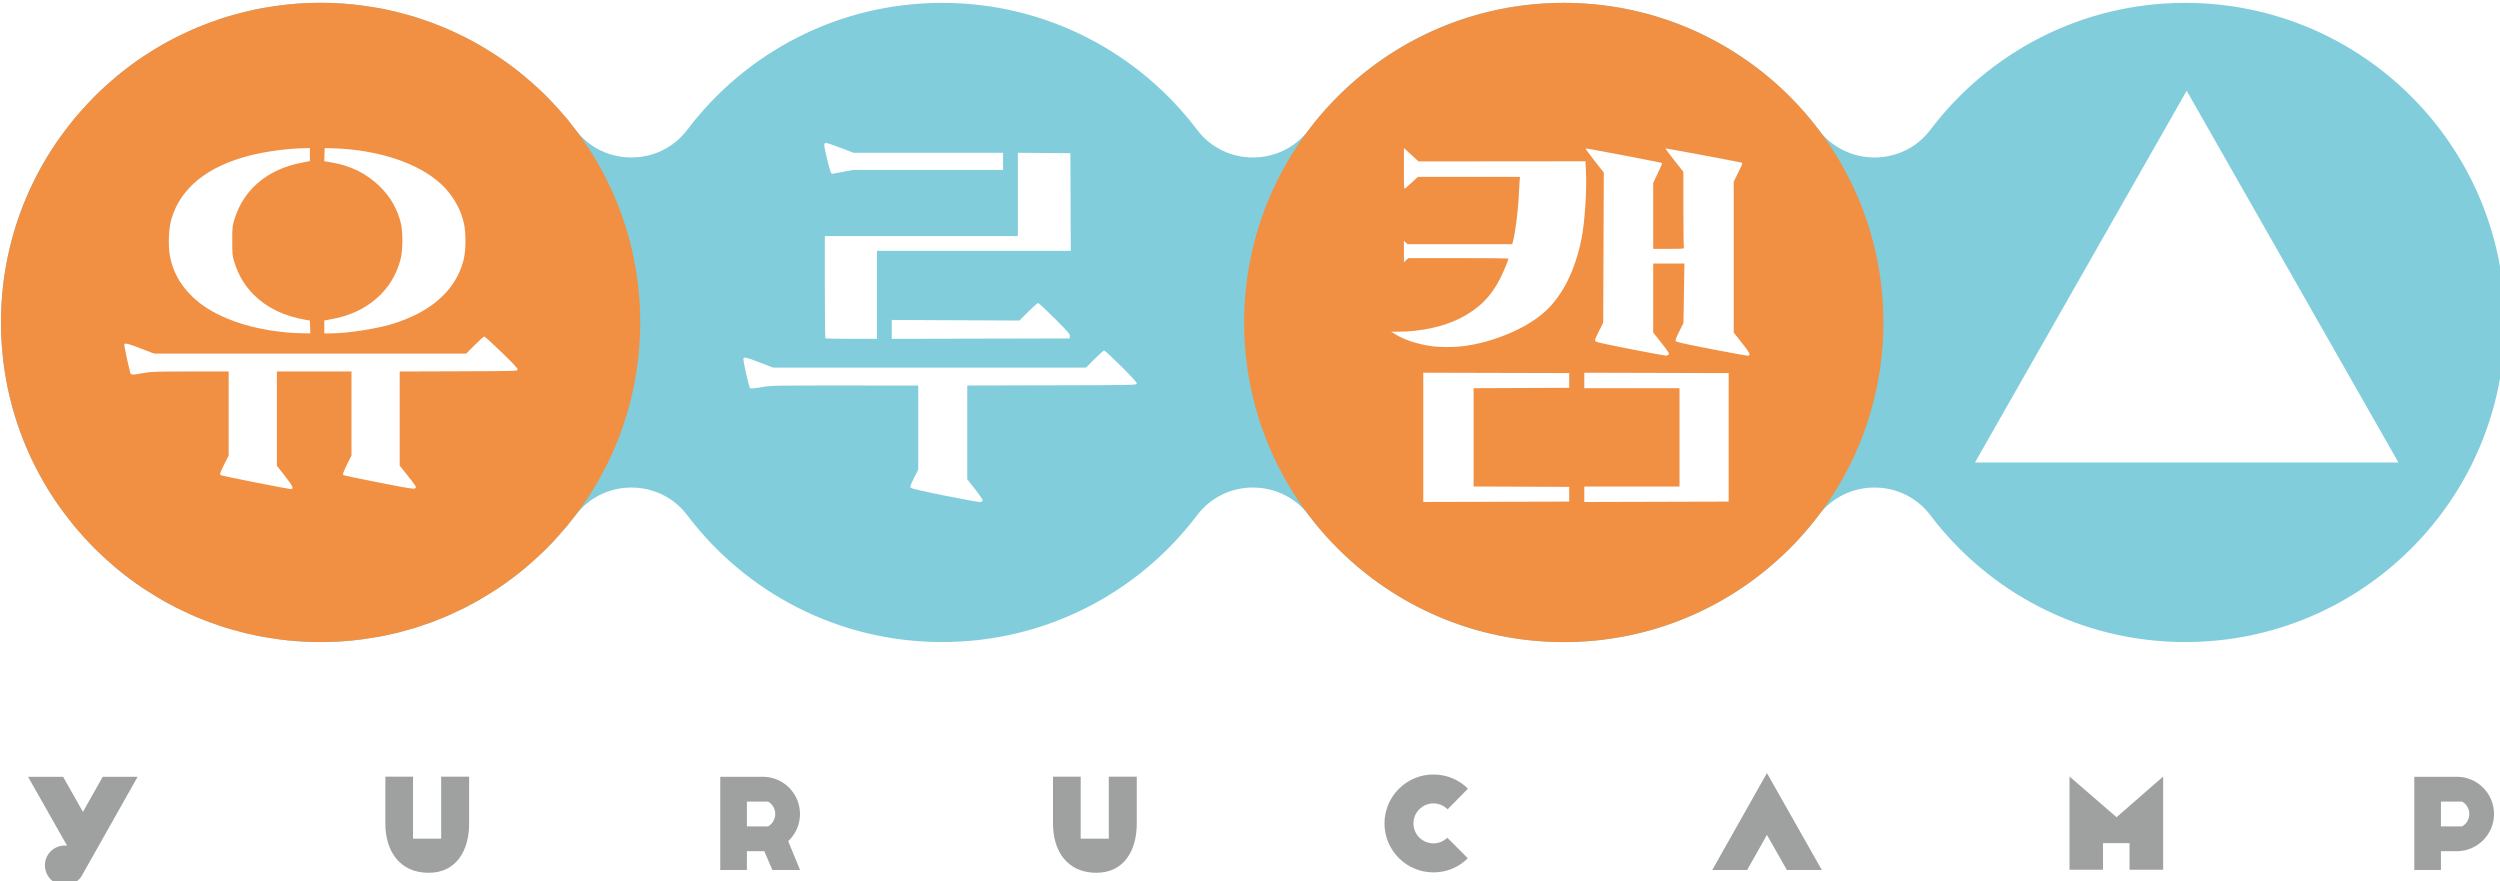 <?xml version="1.0" encoding="UTF-8" standalone="no"?>
<!-- Created with Inkscape (http://www.inkscape.org/) -->
<svg xmlns:inkscape="http://www.inkscape.org/namespaces/inkscape" xmlns:sodipodi="http://sodipodi.sourceforge.net/DTD/sodipodi-0.dtd" xmlns:xlink="http://www.w3.org/1999/xlink" xmlns="http://www.w3.org/2000/svg" xmlns:svg="http://www.w3.org/2000/svg" width="127.3mm" height="44.863mm" viewBox="0 0 127.3 44.863" version="1.1" id="svg1" xml:space="preserve">
  <defs id="defs1"/>
  <g id="layer1" transform="translate(84.039,-212.306)">
    <g id="g1" transform="matrix(0.265,0,0,0.265,-116.09,121.158)">
      <path fill="#82cddb" d="m 658.591,0 v 0 c -20.026,0 -37.797,9.583 -49.001,24.412 -5.349,7.06 -16.097,7.06 -21.446,0 C 576.953,9.583 559.17,0 539.157,0 h -0.012 c -20.014,0 -37.784,9.583 -48.988,24.412 -5.349,7.06 -16.097,7.06 -21.433,0 C 457.519,9.583 439.737,0 419.723,0 c -20.026,0 -37.796,9.583 -49.001,24.412 -5.348,7.06 -16.097,7.06 -21.433,0 C 338.073,9.583 320.303,0 300.277,0 c -20.014,0 -37.783,9.583 -48.988,24.412 -5.349,7.06 -16.097,7.06 -21.433,0 C 218.651,9.583 200.869,0 180.855,0 c -20.026,0 -37.796,9.583 -49.013,24.412 -5.336,7.06 -16.084,7.06 -21.433,0 C 99.205,9.583 81.435,0 61.409,0 27.491,0 0,27.505 0,61.422 c 0,33.906 27.491,61.409 61.409,61.409 20.026,0 37.796,-9.582 49.001,-24.399 5.349,-7.073 16.097,-7.073 21.433,0 11.217,14.817 28.987,24.386 49.013,24.386 20.014,0 37.796,-9.569 49,-24.386 5.336,-7.073 16.084,-7.073 21.433,0 11.204,14.817 28.974,24.386 48.988,24.386 20.026,0 37.796,-9.569 49.013,-24.386 5.336,-7.073 16.084,-7.073 21.433,0 11.205,14.817 28.975,24.386 49.001,24.386 20.013,0 37.796,-9.569 49,-24.386 5.336,-7.073 16.084,-7.073 21.433,0 11.204,14.817 28.974,24.386 48.988,24.386 h 0.012 c 20.013,0 37.796,-9.569 48.988,-24.386 5.349,-7.073 16.097,-7.073 21.446,0 11.204,14.817 28.975,24.386 49.001,24.386 33.917,0 61.409,-27.491 61.409,-61.396 C 720,27.505 692.508,0 658.591,0" id="path1"/>
      <path fill="#f18f43" d="m 61.412,122.836 v 0 c -33.918,0 -61.409,-27.504 -61.409,-61.421 0,-33.906 27.491,-61.409 61.409,-61.409 33.917,0 61.421,27.504 61.421,61.409 0,33.917 -27.504,61.421 -61.421,61.421" id="path2"/>
      <path fill="#f18f43" d="m 300.282,122.836 v 0 c -33.918,0 -61.409,-27.504 -61.409,-61.421 0,-33.906 27.491,-61.409 61.409,-61.409 33.918,0 61.421,27.504 61.421,61.409 0,33.917 -27.503,61.421 -61.421,61.421" id="path3"/>
      <path fill="#f18f43" d="m 539.159,122.836 v 0 c -33.93,0 -61.422,-27.504 -61.422,-61.421 0,-33.906 27.492,-61.409 61.422,-61.409 33.917,0 61.409,27.504 61.409,61.409 0,33.917 -27.492,61.421 -61.409,61.421" id="path4"/>
      <path fill="#ffffff" d="M 534.382,46.343 C 528.311,36.951 520.427,29.359 511.479,23.731 l -5.856,16.085 c 9.354,0.836 18.67,3.447 27.466,7.96 0.924,0.468 1.849,-0.584 1.293,-1.433" id="path5"/>
      <path fill="#ffffff" d="m 583.829,49.361 c -1.078,-0.405 -2.32,0.127 -2.852,1.153 -9.125,17.491 -35.134,30.509 -63.437,33.082 l -4.588,-3.042 c -0.38,-0.254 -0.862,0.101 -0.76,0.532 l 4.449,18.023 c 35.793,-3.549 60.483,-25.768 68.558,-46.795 0.455,-1.152 -0.153,-2.509 -1.37,-2.953" id="path6"/>
      <path fill="#ffffff" d="m 431.61,49.943 c -0.748,8.302 -3.055,16.591 -7.073,24.412 -0.418,0.812 0.507,1.635 1.28,1.153 8.353,-5.4 15.083,-12.421 20.102,-20.368 z" id="path7"/>
      <path fill="#ffffff" d="M 416.546,84.465 V 40.357 l 1.748,-3.169 c 0.165,-0.316 -0.012,-0.685 -0.354,-0.747 l -14.842,-2.497 c -0.443,-0.089 -0.76,0.431 -0.469,0.786 l 2.852,3.625 v 15.741 h -6.451 l -4.829,-1.85 c -0.368,-0.139 -0.761,0.19 -0.659,0.583 l 1.09,4.829 c 0.063,0.254 0.316,0.431 0.583,0.381 l 3.815,-0.697 h 6.451 v 25.134 l -1.749,3.182 c -0.165,0.291 0.013,0.671 0.355,0.722 l 14.829,2.523 c 0.456,0.063 0.774,-0.456 0.482,-0.812 z" id="path8"/>
      <path fill="#ffffff" d="m 428.577,54.104 h -9.532 v 3.245 h 8.935 c 0.229,-1.078 0.419,-2.155 0.597,-3.245" id="path9"/>
      <path fill="#ffffff" d="m 269.493,37.343 c -0.368,-0.152 -0.761,0.19 -0.659,0.571 l 1.343,5.919 c 0.063,0.254 0.317,0.431 0.583,0.381 l 4.563,-0.824 h 13.029 v -3.803 h -13.029 z" id="path10"/>
      <path fill="#ffffff" d="m 263.675,63.807 c -0.381,-0.152 -0.761,0.19 -0.672,0.571 l 1.356,5.931 c 0.063,0.254 0.317,0.419 0.583,0.368 l 4.563,-0.824 h 18.847 V 66.05 h -18.847 z" id="path11"/>
      <path fill="#ffffff" d="m 337.422,68.993 -6.807,-6.705 c -0.19,-0.19 -0.507,-0.19 -0.697,0 l -3.777,3.764 H 305.025 V 43.378 h 15.286 10.938 c 0.444,0 0.672,-0.532 0.355,-0.849 l -6.806,-6.705 c -0.19,-0.203 -0.507,-0.203 -0.697,0 l -3.789,3.764 h -15.286 v -10.85 l 1.838,-3.764 c 0.152,-0.304 -0.038,-0.647 -0.355,-0.71 l -18.277,-2.965 c -0.444,-0.077 -0.748,0.443 -0.469,0.811 l 3.422,4.335 V 94.09 l -1.838,3.764 c -0.152,0.304 0.026,0.659 0.355,0.709 l 18.277,2.966 c 0.444,0.077 0.748,-0.443 0.469,-0.798 l -3.422,-4.348 V 69.842 h 21.116 10.938 c 0.443,0 0.658,-0.532 0.342,-0.849" id="path12"/>
      <path fill="#ffffff" d="m 152.518,31.081 4.563,-0.823 h 17.795 c 0.228,-1.268 0.431,-2.535 0.608,-3.803 H 157.08 l -5.83,-2.243 c -0.368,-0.152 -0.76,0.19 -0.659,0.571 l 1.356,5.931 c 0.051,0.253 0.304,0.418 0.571,0.367" id="path13"/>
      <path fill="#ffffff" d="M 213.341,69.155 C 209.779,55.39 193.632,48.306 177.788,51.512 c -0.634,0.127 -1.432,0.317 -2.281,0.52 8.594,-6.313 15.666,-14.044 21.116,-22.675 l -17.884,-6.502 c -0.938,10.38 -3.828,20.736 -8.847,30.52 l -5.285,-2.446 -4.842,10.165 c 0,0 10.431,-4.335 17.517,-5.843 9.557,-2.041 19.392,4.018 22.231,14.614 2.015,7.529 -0.127,15.083 -4.918,19.722 -1.255,1.204 -2.687,2.218 -4.271,2.991 -5.235,2.903 -11.23,3.84 -17.618,3.84 -6.566,0 -11.128,-3.105 -11.128,-8.213 0,-5.019 2.459,-8.493 6.477,-8.493 5.831,0 10.089,5.552 10.913,13.841 4.094,-0.545 7.567,-1.661 10.533,-3.397 -3.929,-10.127 -11.99,-13.638 -21.446,-13.638 -9.949,0 -16.059,5.577 -16.059,11.876 0,6.921 8.251,11.598 20.812,11.598 33.917,10e-4 45.033,-13.46 40.533,-30.837" id="path14"/>
      <path fill="#ffffff" d="m 71.049,58.843 c 0,-3.954 -1.001,-21.838 -1.483,-28.606 l 1.749,-3.587 -19.355,-3.283 4.208,5.349 c 0.634,4.106 1.825,16.705 1.825,16.705 1.065,15.564 2.687,31.155 -2.281,42.168 -2.37,5.273 -6.73,8.872 -15.286,11.699 -1.001,0.342 -1.457,1.533 -0.925,2.459 0.355,0.659 1.116,0.989 1.838,0.849 12.573,-2.51 18.759,-6.097 24.323,-13.372 5.564,-7.261 5.387,-25.095 5.387,-30.381" id="path15"/>
      <path fill="#ffffff" d="m 72.366,34.806 c 0.126,1.965 0.253,4.196 0.38,6.502 9.05,3.372 15.07,11.268 15.07,22.118 0,10.722 -7.225,19.785 -17.707,22.84 -0.685,1.686 -1.496,3.207 -2.472,4.486 -0.431,0.571 -0.875,1.116 -1.318,1.635 0.114,0 0.228,0.012 0.342,0.012 19.354,0 35.717,-11.381 35.717,-28.974 C 102.38,47.595 89.122,36.796 72.366,34.806" id="path16"/>
      <path fill="#ffffff" d="m 44.665,85.975 c 2.117,1.42 4.461,2.636 6.958,3.613 0.71,-0.925 1.318,-1.926 1.813,-3.029 0.076,-0.165 0.139,-0.33 0.203,-0.494 -2.345,-0.747 -4.538,-1.761 -6.527,-3.029 l -3.042,-3.929 -6.122,4.322 z" id="path17"/>
      <path fill="#ffffff" d="M 40.847,64.71 V 49.425 c 3.435,-4.297 8.391,-7.529 14.145,-9.012 0.012,0 0.025,-0.012 0.025,-0.012 -0.139,-1.382 -0.279,-2.776 -0.431,-4.17 H 54.56 c -5.285,1.609 -9.975,4.246 -13.714,7.617 v -7.44 l 2.142,-4.372 -19.367,-3.271 4.208,5.349 V 66.32 Z" id="path18"/>
      <polygon fill="#ffffff" points="618.177,88.318 658.851,16.896 699.537,88.318 " id="polygon18"/>
      <path fill="#9fa0a0" d="m 204.015,160.6 h -5.4 v -11.913 h -5.323 v 9.024 c 0,5.222 2.712,9.443 8.327,9.443 5.476,0 7.77,-4.512 7.77,-9.417 v -9.05 h -5.374 z" id="path19"/>
      <path fill="#9fa0a0" d="m 332.303,160.6 h -5.4 v -11.913 h -5.323 v 9.024 c 0,5.222 2.712,9.443 8.327,9.443 5.476,0 7.77,-4.512 7.77,-9.417 v -9.05 h -5.374 z" id="path20"/>
      <polygon fill="#9fa0a0" points="458.766,147.997 448.259,166.616 454.963,166.616 458.766,159.873 462.593,166.616 469.311,166.616 " id="polygon20"/>
      <path fill="#9fa0a0" d="m 135.183,155.452 -3.815,-6.743 h -6.73 l 7.49,13.22 c -1.584,-0.165 -3.194,0.646 -3.891,2.167 -0.9,1.939 -0.038,4.208 1.85,5.096 1.901,0.874 4.195,0.088 5.095,-1.864 l 10.507,-18.619 h -6.705 z" id="path21"/>
      <polygon fill="#9fa0a0" points="528.438,166.565 534.902,166.565 534.902,148.656 525.941,156.476 516.904,148.656 516.904,166.565 523.343,166.565 523.343,161.457 528.438,161.457 " id="polygon21"/>
      <path fill="#9fa0a0" d="m 272.966,155.866 c 0,-3.955 -3.194,-7.161 -7.148,-7.161 h -8.175 v 17.909 h 5.12 v -3.612 h 3.055 c 0.101,0 0.19,-0.013 0.279,-0.013 l 1.559,3.625 h 5.324 l -2.281,-5.538 c 1.393,-1.306 2.267,-3.156 2.267,-5.21 m -6.134,2.37 h -4.069 v -4.765 h 4.069 c 0.824,0.469 1.381,1.356 1.381,2.396 0,1.013 -0.557,1.9 -1.381,2.369" id="path22"/>
      <path fill="#9fa0a0" d="m 591.344,148.705 h -8.188 v 17.909 h 5.12 v -3.612 h 3.067 c 3.929,0 7.136,-3.207 7.136,-7.136 10e-4,-3.954 -3.206,-7.161 -7.135,-7.161 m 1.002,9.531 h -4.069 v -4.765 h 4.069 c 0.823,0.469 1.381,1.356 1.381,2.396 0,1.013 -0.558,1.9 -1.381,2.369" id="path23"/>
      <path fill="#9fa0a0" d="m 394.681,153.818 c 1.064,0 2.028,0.444 2.725,1.141 l 3.904,-3.967 c -1.673,-1.673 -4.017,-2.725 -6.628,-2.725 -5.197,0 -9.405,4.234 -9.405,9.405 0,5.184 4.208,9.405 9.405,9.405 2.585,0 4.93,-1.027 6.603,-2.725 l -3.929,-3.929 c -0.698,0.659 -1.635,1.077 -2.674,1.077 -2.117,0 -3.841,-1.711 -3.841,-3.828 0,-2.117 1.723,-3.854 3.84,-3.854" id="path24"/>
      <image width="4468" height="1444" preserveAspectRatio="none" id="image1" x="9565.973" y="-552.561"/>
      <path style="fill:#000000" d="m 3313.582,264.079 v -722 h 2234 2234 v 722 722 h -2234 -2234 z m 4400.937,655.25 c -0.035,-0.412 -20.861,-28.65 -46.281,-62.75 l -46.218,-62 -23.469,-1.274 c -12.908,-0.701 -24.889,-1.601 -26.624,-2 -2.672,-0.615 -7.327,-6.085 -30.39,-35.703 -28.168,-36.175 -86.545,-103.524 -89.732,-103.524 -0.855,0 -16.462,3.146 -34.683,6.992 -23.121,4.88 -38.704,7.589 -51.584,8.969 -10.15,1.087 -20.291,2.232 -22.535,2.544 -4.059,0.564 -4.102,0.535 -8.5,-5.653 -6.419,-9.032 -6.399,-8.99 -3.716,-7.934 1.262,0.497 5.808,2.518 10.101,4.493 4.293,1.974 8.052,3.589 8.354,3.589 0.641,0 -0.457,-53.021 -1.259,-60.75 -0.491,-4.737 -0.352,-5.25 1.421,-5.25 1.081,0 15.797,3.167 32.701,7.038 16.904,3.871 30.829,6.908 30.944,6.75 0.115,-0.158 -3.071,-14.672 -7.081,-32.253 -4.009,-17.581 -7.108,-32.147 -6.886,-32.368 0.222,-0.222 15.235,-0.013 33.362,0.465 l 32.959,0.868 -1.281,-3 c -0.705,-1.65 -6.76,-15.317 -13.457,-30.37 -6.697,-15.054 -11.995,-27.552 -11.774,-27.773 0.327,-0.326 63.611,-11.357 65.158,-11.357 0.248,0 -8.129,-12.116 -18.616,-26.924 -10.487,-14.808 -19.131,-27.233 -19.21,-27.612 -0.078,-0.379 13.358,-5.849 29.858,-12.156 16.5,-6.307 30.356,-11.81 30.79,-12.228 0.435,-0.418 -10.07,-11.034 -23.343,-23.589 l -24.133,-22.828 3.428,-2.082 c 13.638,-8.281 52.725,-33.178 52.722,-33.582 0,-0.275 -3.932,-2.958 -8.734,-5.962 -4.802,-3.004 -17.404,-10.943 -28.006,-17.642 l -19.276,-12.18 24.053,-22.78 c 13.229,-12.529 23.703,-23.113 23.276,-23.521 -0.428,-0.408 -14.193,-5.885 -30.588,-12.171 -16.396,-6.287 -29.832,-11.76 -29.858,-12.163 -0.026,-0.403 8.533,-12.849 19.02,-27.657 10.487,-14.808 18.917,-26.924 18.734,-26.924 -1.498,0 -64.957,-11.038 -65.272,-11.353 -0.226,-0.226 5.657,-14.068 13.073,-30.761 7.416,-16.693 13.4,-30.367 13.298,-30.388 -0.102,-0.021 -14.946,0.36 -32.988,0.845 -18.042,0.486 -32.983,0.704 -33.202,0.485 -0.219,-0.219 2.882,-14.783 6.891,-32.363 4.009,-17.581 7.192,-32.098 7.073,-32.261 -0.119,-0.163 -14.057,2.875 -30.973,6.75 -16.916,3.875 -31.628,7.045 -32.693,7.045 -1.74,0 -1.882,-0.536 -1.393,-5.25 0.755,-7.28 1.918,-60.75 1.322,-60.75 -0.267,0 -13.926,6.019 -30.354,13.376 -16.428,7.357 -29.998,13.265 -30.155,13.13 -0.158,-0.135 -2.779,-14.813 -5.825,-32.617 -3.046,-17.804 -5.676,-32.509 -5.845,-32.678 -0.169,-0.169 -12.372,8.268 -27.118,18.749 -14.746,10.481 -27.139,18.715 -27.539,18.298 -0.4,-0.417 -5.774,-14.033 -11.941,-30.258 -6.168,-16.225 -11.51,-29.834 -11.872,-30.242 -0.362,-0.408 -10.764,10.05 -23.116,23.241 -12.352,13.191 -22.683,23.985 -22.958,23.989 -0.275,0 -8.375,-12.566 -18,-27.931 -13.145,-20.985 -17.777,-27.641 -18.613,-26.746 -0.613,0.655 -8.652,13.228 -17.865,27.94 -9.213,14.713 -17.037,26.712 -17.386,26.665 -0.349,-0.047 -5.719,-5.56 -11.932,-12.25 -6.213,-6.691 -16.363,-17.534 -22.555,-24.098 l -11.258,-11.933 -11.933,31.187 c -6.563,17.153 -12.269,31.073 -12.68,30.933 -0.41,-0.14 -12.712,-8.733 -27.336,-19.096 -14.624,-10.363 -26.705,-18.688 -26.845,-18.5 -0.141,0.188 -2.615,14.517 -5.499,31.842 -2.884,17.325 -5.409,32.031 -5.612,32.681 -0.232,0.744 -11.482,-3.793 -30.381,-12.25 -16.507,-7.387 -30.302,-13.431 -30.657,-13.431 -0.596,0 -0.411,7.994 1.162,50.25 0.557,14.969 0.493,15.75 -1.298,15.75 -1.036,0 -15.559,-3.146 -32.273,-6.991 -16.713,-3.845 -30.581,-6.799 -30.816,-6.564 -0.235,0.235 2.809,14.666 6.765,32.068 3.956,17.402 6.952,31.882 6.656,32.177 -0.295,0.295 -15.21,0.148 -33.143,-0.327 -28.775,-0.762 -32.559,-0.687 -32.201,0.637 0.223,0.825 6.173,14.436 13.223,30.247 7.05,15.811 12.579,28.985 12.288,29.276 -0.291,0.291 -14.827,2.977 -32.301,5.968 -17.474,2.991 -31.959,5.626 -32.188,5.855 -0.229,0.229 8.143,12.497 18.605,27.261 10.462,14.765 18.696,27.141 18.297,27.503 -0.398,0.362 -13.999,5.713 -30.224,11.891 -16.225,6.178 -29.823,11.527 -30.219,11.885 -0.395,0.359 9.955,10.724 23,23.035 13.045,12.31 23.831,22.652 23.968,22.981 0.137,0.329 -12.33,8.474 -27.706,18.099 -15.375,9.625 -27.953,17.725 -27.951,18 0,0.275 11.511,7.694 25.575,16.487 14.065,8.793 26.501,16.793 27.637,17.778 2.06,1.786 2.052,1.805 -2.87,6.829 -2.714,2.771 -13.373,12.984 -23.685,22.695 -10.312,9.712 -18.75,18.121 -18.75,18.687 0,0.566 12.488,5.488 27.75,10.937 34.336,12.259 34.523,12.336 33.578,13.867 -0.414,0.671 -9.014,12.874 -19.111,27.117 -12.793,18.047 -17.985,26.128 -17.127,26.659 0.677,0.418 4.871,1.272 9.32,1.895 4.449,0.624 13.039,1.998 19.089,3.052 6.05,1.055 13.7,2.193 17,2.529 11.049,1.126 21.002,3.042 20.828,4.009 -0.095,0.527 -5.776,14.233 -12.624,30.458 l -12.452,29.5 4.624,0.291 c 2.543,0.16 17.449,-0.365 33.124,-1.167 15.675,-0.802 28.581,-1.377 28.68,-1.278 0.099,0.099 -2.786,14.689 -6.411,32.422 -3.625,17.733 -6.391,32.442 -6.147,32.686 0.244,0.244 14.604,-3.128 31.911,-7.493 17.307,-4.365 31.807,-7.943 32.223,-7.95 0.416,-0.01 0.455,15.118 0.086,33.61 l -0.67,33.623 2.25,-1.204 c 1.237,-0.662 2.426,-1.028 2.642,-0.812 0.438,0.438 -80.907,61.856 -84.064,63.471 -1.1,0.563 -20.752,5.673 -43.67,11.356 l -41.67,10.333 -67.33,66.288 -67.33,66.288 -1203.75,0.017 c -662.062,0.01 -1203.734,-0.321 -1203.714,-0.733 0.02,-0.412 10.962,-19.65 24.316,-42.75 l 24.281,-42 1178.118,-0.25 1178.118,-0.25 -30.729,-45.25 c -16.901,-24.887 -32.565,-47.955 -34.809,-51.261 l -4.081,-6.012 34.336,-50.488 c 18.885,-27.768 34.354,-50.826 34.376,-51.238 0.022,-0.412 -503.061,-0.75 -1117.961,-0.75 -614.9,0 -1118,-0.38 -1118,-0.844 0,-0.705 6.488,-12.25 19.549,-34.784 l 2.392,-4.128 -17.577,-10.182 c -9.668,-5.6 -17.7,-10.043 -17.849,-9.872 -0.15,0.171 -45.376,78.61 -100.503,174.31 -55.127,95.7 -100.686,174.562 -101.243,175.25 -0.774,0.955 -8.962,1.25 -34.724,1.25 -18.541,0 -33.956,-0.245 -34.257,-0.546 -0.3,-0.3 0.765,-2.965 2.367,-5.923 20.311,-37.501 7.969,-85.943 -28.154,-110.503 -7.906,-5.375 -11.329,-7.022 -22,-10.587 -5.61,-1.874 -9.5,-3.715 -9.5,-4.496 0,-1.736 39.656,-10.115 44.126,-9.324 6.833,1.21 10.055,4.62 34.378,36.378 13.269,17.325 25.415,32.81 26.992,34.412 2.305,2.341 3.955,3.002 8.422,3.373 5.13,0.425 5.624,0.279 6.444,-1.912 1.122,-2.996 0.836,-3.71 -16.785,-41.821 -9.319,-20.155 -14.078,-31.59 -14.078,-33.827 0,-4.627 4.15,-8.674 9.825,-9.581 5.735,-0.917 9.175,-4.379 9.175,-9.232 0,-3.727 -10.179,-29.221 -16.236,-40.664 -3.895,-7.359 -10.153,-13.099 -18.577,-17.041 -5.83,-2.728 -7.746,-3.122 -15.18,-3.124 -4.679,-10e-4 -11.697,0.377 -15.595,0.839 -9.29,1.102 -12.024,0.126 -23.96,-8.558 -20.336,-14.795 -51.261,-32.113 -59.568,-33.359 -2.604,-0.391 -6.366,-0.184 -8.857,0.487 -2.381,0.641 -33.849,14.22 -69.929,30.174 -80.666,35.672 -76.204,33.8 -83.329,34.947 -8.308,1.338 -14.131,0.031 -36.178,-8.122 -10.399,-3.846 -19.892,-6.992 -21.095,-6.992 -1.203,0 -3.014,0.912 -4.023,2.028 -1.784,1.971 -1.76,2.428 0.832,16.25 1.467,7.822 3.183,19.622 3.813,26.222 2.067,21.656 -0.616,61.756 -4.654,69.566 -0.767,1.482 -2.795,3.874 -4.507,5.315 l -3.113,2.619 h -45.673 c -43.507,0 -45.825,-0.096 -48.869,-1.952 -1.758,-1.072 -3.87,-2.982 -4.694,-4.246 -1.33,-2.04 -15.935,-71.091 -18.57,-87.798 -1.506,-9.55 -1.262,-29.446 0.486,-39.619 0.839,-4.885 6.659,-27.781 12.932,-50.881 6.273,-23.1 11.709,-43.675 12.08,-45.723 0.916,-5.056 -1.065,-12.657 -4.812,-18.465 -3.864,-5.988 -4.201,-11.281 -0.927,-14.557 2.225,-2.227 2.66,-2.261 35.311,-2.755 l 33.058,-0.5 2.916,-3.266 c 3.986,-4.463 3.983,-9.321 -0.01,-13.311 l -2.923,-2.923 h -25.5 -25.5 l -3.077,-2.589 c -3.693,-3.107 -3.937,-6.154 -1.077,-13.411 3.742,-9.492 2.808,-12.148 -5.68,-16.159 -4.697,-2.22 -7.142,-4.126 -9.119,-7.112 -2.514,-3.797 -2.701,-4.824 -2.701,-14.822 0,-9.903 0.184,-10.938 2.354,-13.25 1.319,-1.405 4.463,-3.014 7.152,-3.659 7.868,-1.887 12.515,1.512 15.014,10.985 1.753,6.645 5.473,13.412 9.008,16.387 8.676,7.3 17.422,-0.68 22.122,-20.185 1.782,-7.396 1.455,-27.59 -0.568,-35.113 -7.648,-28.439 -23.818,-27.85 -31.205,1.138 -3.013,11.821 -5.592,14.579 -16.735,17.898 -12.309,3.666 -16.625,10.013 -16.636,24.469 0,6.067 -0.326,7.364 -2.256,9.101 -3.572,3.215 -5.486,3.434 -11.52,1.313 -3.113,-1.094 -6.439,-1.99 -7.39,-1.99 -2.545,0 -6.456,3.997 -7.829,8 -0.66,1.925 -2.921,8.375 -5.025,14.332 -4.353,12.328 -4.151,15.528 1.118,17.711 6.097,2.526 7.976,9.547 3.363,12.57 -2.642,1.731 -7.578,1.587 -18.968,-0.554 -6.84,-1.286 -47.107,-1.296 -51.725,-0.013 -5.883,1.634 -11.961,6.848 -15.025,12.891 -2.722,5.368 -2.75,5.62 -2.75,25.047 0,19.231 0.053,19.731 2.654,24.95 1.82,3.653 4.095,6.306 7.243,8.446 7.21,4.904 11.103,9.111 11.103,11.998 0,1.417 -1.093,5.482 -2.429,9.032 -6.019,15.99 -14.373,51.489 -13.077,55.57 0.352,1.109 1.735,2.291 3.073,2.627 1.986,0.499 4.039,-0.721 11.183,-6.647 12.506,-10.372 44.388,-42.688 53.727,-54.459 4.364,-5.5 9.447,-11.912 11.296,-14.25 3.498,-4.423 7.452,-5.626 10.027,-3.05 2.519,2.519 1.188,6.317 -5.198,14.826 -15.897,21.182 -40.446,46.66 -63.19,65.584 -20.336,16.92 -20.821,17.138 -40.911,18.401 -15.841,0.996 -25.924,3.276 -36.891,8.344 -21.855,10.098 -40.177,29.054 -49.16,50.861 -3.885,9.432 -4.117,11.577 -1.779,16.502 3.164,6.668 5.406,7.275 26.88,7.279 19.498,0 21.45,0.368 21.45,4.001 0,0.878 -2.603,4.053 -5.783,7.055 -12.37,11.674 -21.007,26.15 -25.326,42.447 -2.972,11.213 -2.959,30.681 0.027,42 7.676,29.096 30.493,52.507 60.121,61.688 l 7.461,2.312 584.5,0.504 c 995.745,0.858 3640.003,1.037 3639.937,0.246 z m -4134.937,-41.146 c 0,-0.493 1.568,-4.205 3.484,-8.25 9.356,-19.747 10.817,-43.479 3.886,-63.127 -3.718,-10.539 -3.91,-11.726 -1.9,-11.726 0.937,0 8.977,6.989 17.867,15.531 17.286,16.61 23.122,20.517 33.55,22.463 7.394,1.38 117.342,1.323 129.81,-0.067 5.29,-0.59 13.924,-2.165 19.188,-3.5 15.347,-3.893 18.811,-3.515 32.785,3.576 18.071,9.171 22.491,9.996 53.523,9.996 33.202,0 34.128,0.352 38.885,14.804 1.212,3.683 3.716,9.722 5.564,13.421 1.848,3.699 3.359,6.961 3.359,7.25 0,0.289 -76.5,0.525 -170,0.525 -99.541,0 -170,-0.371 -170,-0.896 z m 3064,0.569 c 0,-0.18 17.783,-17.778 39.517,-39.107 l 39.517,-38.78 9.733,8.791 c 5.353,4.835 10.534,9.522 11.514,10.417 1.693,1.545 1.354,2.515 -6.849,19.567 -4.747,9.867 -9.736,20.416 -11.087,23.441 l -2.457,5.5 3.305,-3.098 c 1.818,-1.704 37.956,-34.958 80.305,-73.898 42.35,-38.94 79.145,-72.861 81.766,-75.38 l 4.766,-4.58 10.475,10.478 10.475,10.478 -3.365,31 c -1.851,17.05 -3.25,31.134 -3.11,31.297 0.14,0.163 11.541,-14.012 25.336,-31.5 l 25.082,-31.797 73.774,-66 73.774,-66 25.006,-35.291 c 19.397,-27.375 25.171,-34.889 25.744,-33.5 0.406,0.985 4.095,18.993 8.199,40.017 l 7.461,38.227 -8.969,19.179 -8.969,19.179 2.278,2.43 c 1.253,1.337 11.99,11.2 23.859,21.918 l 21.581,19.488 -6.352,37.176 c -3.494,20.447 -7.07,41.676 -7.946,47.176 l -1.594,10 13.208,25.5 c 7.265,14.025 18.146,35.062 24.18,46.75 l 10.972,21.25 h -295.565 c -162.561,0 -295.565,-0.147 -295.565,-0.327 z m -3149.513,-7.412 c -15.536,-5.555 -24.851,-16.403 -27.629,-32.177 -4.493,-25.509 19.33,-49.162 45.303,-44.98 9.02,1.453 16.079,5.329 22.811,12.526 9.321,9.964 12.836,22.768 9.657,35.177 -3.328,12.989 -9.835,21.211 -21.255,26.855 -6.442,3.184 -8.648,3.753 -15.685,4.049 -6.042,0.254 -9.502,-0.126 -13.201,-1.449 z m 489.259,0.654 c -9.52,-2.244 -21.674,-11.498 -24.702,-18.808 -1.098,-2.652 -1.042,-3.46 0.389,-5.645 0.919,-1.403 2.802,-2.981 4.184,-3.506 1.382,-0.525 15.049,-0.955 30.371,-0.955 h 27.858 l 3.077,2.589 c 3.968,3.339 3.915,6.157 -0.218,11.575 -9.39,12.312 -25.971,18.283 -40.959,14.75 z m 549.317,-126.069 c -9.832,-3.843 -17.954,-14.268 -19.584,-25.138 l -0.706,-4.707 h 28.114 28.113 v -4.916 -4.916 l -16.75,-0.345 c -16.039,-0.331 -16.974,-0.463 -22.034,-3.119 -7.042,-3.696 -12.838,-9.668 -16.068,-16.557 -2.213,-4.721 -2.648,-7.043 -2.648,-14.148 0,-7.105 0.435,-9.427 2.648,-14.148 3.226,-6.881 9.018,-12.854 16.068,-16.568 l 5.284,-2.784 h 21.5 c 20.501,0 21.7,0.106 25.795,2.293 9.8,5.232 16.457,14.363 17.83,24.457 l 0.646,4.75 h -28.136 -28.136 v 4.916 4.916 l 16.75,0.334 c 15.375,0.307 17.16,0.535 21.75,2.785 7.451,3.652 14.749,11.431 17.433,18.581 1.802,4.801 2.172,7.535 1.894,13.969 -0.561,12.961 -6.45,22.308 -18,28.57 l -6.326,3.43 -20,0.236 c -18.346,0.216 -20.45,0.06 -25.437,-1.89 z m 299.937,-52.846 v -55 h 47.525 47.525 l -0.275,15.75 -0.275,15.75 -31.25,0.264 -31.25,0.264 v 4.986 4.986 h 19.5 19.5 v 12 12 h -19.5 -19.5 v 5.986 5.986 l 31.25,0.264 31.25,0.264 0.275,15.75 0.275,15.75 h -47.525 -47.525 z m 325,54.443 c 0,-1.022 63.468,-113.417 64.052,-113.43 0.304,-0.01 14.445,24.625 31.425,54.737 16.98,30.113 31.52,55.763 32.313,57 l 1.44,2.25 h -20.936 -20.937 l -11.282,-20 c -6.205,-11 -11.602,-20 -11.993,-20 -0.391,0 -5.709,8.887 -11.818,19.75 l -11.107,19.75 -20.578,0.27 c -11.318,0.149 -20.578,0 -20.578,-0.327 z m 382.882,-0.794 c -5.66,-2.069 -10.539,-5.43 -14.357,-9.89 -3.861,-4.511 -7.525,-13.176 -7.525,-17.796 v -2.962 h 28 28 v -4.916 -4.916 l -16.75,-0.334 c -14.964,-0.299 -17.238,-0.575 -21.326,-2.589 -7.034,-3.466 -12.23,-8.475 -15.995,-15.419 -3.227,-5.952 -3.429,-6.888 -3.414,-15.826 0.013,-8.039 0.393,-10.269 2.468,-14.5 3.139,-6.398 10.136,-13.407 16.516,-16.543 4.694,-2.307 6.179,-2.477 24.261,-2.784 22.127,-0.375 25.991,0.402 34.175,6.871 5.585,4.415 10.812,13.895 11.279,20.456 l 0.285,4 -27.75,0.266 -27.75,0.266 v 4.9 4.9 l 16.75,0.334 16.75,0.334 6.4,3.469 c 11.772,6.381 18.601,18.407 17.907,31.531 -0.684,12.925 -8.037,23.903 -19.659,29.352 -5.433,2.547 -6.392,2.657 -25.148,2.884 -14.188,0.171 -20.485,-0.125 -23.118,-1.087 z m 341.618,0.334 c -17.352,-3.459 -32.823,-15.438 -40.437,-31.308 -4.94,-10.297 -6.496,-18.225 -5.782,-29.459 0.933,-14.67 6.654,-27.094 17.286,-37.538 25.617,-25.164 67.933,-20.762 87.809,9.135 15.557,23.401 12.764,53.009 -6.862,72.737 -13.928,14.001 -33.383,20.148 -52.014,16.433 z m 29.5,-56.983 v -18 h -15.375 c -8.456,0 -16.781,0.281 -18.5,0.625 l -3.125,0.625 v 17.375 17.375 h 18.5 18.5 z m 269.667,57.333 c -0.367,-0.367 -0.667,-25.165 -0.667,-55.107 0,-46.208 0.211,-54.359 1.398,-53.904 0.769,0.295 13.119,8.668 27.446,18.607 14.326,9.939 26.297,18.071 26.602,18.071 0.305,0 0.554,-8.559 0.554,-19.021 v -19.021 l 19.75,0.271 19.75,0.271 0.259,54.75 c 0.156,33.073 -0.108,54.75 -0.667,54.75 -0.509,0 -13,-8.357 -27.759,-18.57 l -26.833,-18.57 -0.272,19.07 -0.272,19.07 h -19.312 c -10.621,0 -19.612,-0.3 -19.978,-0.667 z m 764.723,-75.09 c -7.677,-8.109 -16.071,-17.03 -18.653,-19.825 l -4.696,-5.082 13.886,-6.556 13.886,-6.556 5.075,26.073 c 2.791,14.34 4.937,26.212 4.767,26.381 -0.169,0.169 -6.589,-6.327 -14.265,-14.435 z m 85.611,-70.867 c -36.065,-11.076 -66.017,-26.259 -95.976,-48.652 -15.87,-11.862 -43.79,-39.125 -55.019,-53.725 -10.142,-13.186 -21.852,-31.053 -28.608,-43.648 -48.518,-90.452 -48.058,-199.301 1.217,-288.514 13.895,-25.157 29.431,-45.793 50.385,-66.926 24.657,-24.867 49.422,-42.691 80.5,-57.94 31.286,-15.35 56.939,-23.331 91.839,-28.573 13.929,-2.092 51.071,-2.926 66.661,-1.497 73.231,6.713 138.839,38.035 190.058,90.734 72.878,74.985 101.54,183.227 75.43,284.863 -18.5,72.011 -63.224,134.639 -125.863,176.247 -10.105,6.712 -13.061,8.252 -13.736,7.153 -0.473,-0.77 -13.603,-19.85 -29.178,-42.4 l -28.318,-41 7.277,-0.291 7.277,-0.292 1.098,-4.208 c 0.604,-2.315 1.741,-6.428 2.527,-9.14 0.786,-2.712 1.429,-5.242 1.429,-5.622 0,-0.38 -7.312,-1.02 -16.25,-1.423 -8.938,-0.403 -17.005,-1.134 -17.928,-1.625 -0.923,-0.491 -6.009,-7.206 -11.303,-14.922 -5.293,-7.716 -9.999,-13.798 -10.457,-13.515 -0.458,0.283 -2.989,3.67 -5.624,7.527 -2.635,3.856 -5.173,7.012 -5.639,7.012 -3.208,0 -3.297,-4.393 -3.566,-176.75 -0.147,-94.188 -0.461,-171.25 -0.698,-171.25 -0.237,0 -8.442,4.592 -18.233,10.204 -38.163,21.875 -69.305,32.617 -106.481,36.73 -4.773,0.528 -9.611,1.542 -10.75,2.254 -3.144,1.964 -5.365,7.43 -4.624,11.381 1.103,5.879 2.967,6.431 21.703,6.431 21.861,0 30.598,1.187 38.85,5.278 5.732,2.841 6.825,3.864 9.25,8.652 l 2.75,5.429 -0.022,127.571 c -0.021,121.231 -0.113,127.77 -1.843,131.579 -2.431,5.351 -7.719,9.818 -14.726,12.44 -7.566,2.831 -25.217,5.738 -44.298,7.295 l -15.389,1.256 -2.361,7.944 c -1.298,4.369 -2.361,8.328 -2.361,8.797 0,0.469 28.599,0.78 63.553,0.692 34.954,-0.089 63.733,0.02 63.954,0.24 0.221,0.221 -11.538,17.485 -26.132,38.364 l -26.533,37.962 -20.662,20.75 c -11.364,11.412 -20.891,20.729 -21.171,20.704 -0.28,-0.025 -5.684,-1.635 -12.009,-3.578 z m -3145,30.802 c 51.524,-22.773 78.243,-35.085 79.716,-36.733 4.159,-4.651 4.735,-10.422 1.769,-17.729 -1.038,-2.557 -17.192,-13.575 -20.88,-14.242 -1.869,-0.338 -10.51,1.044 -21.706,3.47 -52.374,11.349 -101.636,16.834 -138.398,15.407 -14.66,-0.569 -15.079,-0.527 -18.5,1.819 -5.205,3.571 -33.726,43.249 -34.537,48.048 -0.758,4.487 2.442,12.103 5.885,14.002 1.184,0.653 13.853,5.588 28.153,10.966 25.376,9.543 26.18,9.772 33.5,9.512 7.471,-0.265 7.799,-0.398 85,-34.521 z m 2612.463,-151.703 c 19.417,-4.011 36.891,-15.278 48.04,-30.976 13.996,-19.707 18.162,-40.425 13.23,-65.801 -0.17,-0.874 3.157,-1.243 12.267,-1.36 38.745,-0.497 70.921,-5.202 105.605,-15.443 12.637,-3.731 37.052,-12.486 41.036,-14.716 1.657,-0.927 1.577,-1.124 -0.913,-2.259 -1.5,-0.684 -2.728,-1.745 -2.728,-2.359 0,-0.614 -10.778,-7.854 -23.951,-16.09 -13.173,-8.235 -23.954,-15.199 -23.958,-15.474 0,-0.275 13.289,-8.821 29.54,-18.991 16.251,-10.17 29.723,-18.776 29.939,-19.124 0.215,-0.348 -11.111,-11.544 -25.168,-24.881 -14.058,-13.336 -25.187,-24.597 -24.731,-25.023 0.456,-0.426 15.229,-6.278 32.829,-13.004 17.6,-6.726 32.159,-12.368 32.352,-12.539 0.194,-0.171 -4.546,-7.202 -10.532,-15.625 l -10.885,-15.314 -215.204,-0.5 -215.204,-0.5 136.154,-236.282 c 74.885,-129.955 136.513,-235.923 136.952,-235.485 0.439,0.439 48.105,82.916 105.924,183.282 57.819,100.366 105.647,183.007 106.284,183.646 0.771,0.773 7.428,1.277 19.908,1.507 l 18.75,0.345 -0.574,-3.007 c -0.316,-1.654 -3.83,-17.182 -7.809,-34.507 -3.979,-17.325 -6.891,-31.643 -6.472,-31.818 0.419,-0.175 15.89,3.131 34.38,7.346 18.49,4.215 33.87,7.411 34.178,7.104 0.308,-0.308 0.091,-16.213 -0.482,-35.345 -0.573,-19.132 -0.874,-34.956 -0.669,-35.165 0.205,-0.208 14.979,6.153 32.831,14.136 30.458,13.62 32.489,14.383 32.954,12.379 0.273,-1.175 2.418,-13.804 4.769,-28.065 l 4.273,-25.929 -2.322,-9.071 c -18.011,-70.363 -59.618,-138.814 -113.193,-186.222 -61.129,-54.093 -128.378,-84.457 -210.363,-94.982 -19.85,-2.548 -66.203,-2.577 -86.5,-0.054 -68.374,8.5 -130.92,33.325 -182.826,72.566 -31.949,24.153 -51.853,43.413 -75.101,72.669 -10.688,13.45 -14.68,17.336 -23.929,23.294 -12.968,8.355 -27.701,12.464 -44.645,12.453 -20.273,-0.013 -37.772,-6.503 -54.242,-20.118 -2.446,-2.022 -9.52,-9.976 -15.719,-17.677 -30.871,-38.344 -63.224,-67.138 -101.539,-90.367 -108.833,-65.981 -241.857,-73.152 -358.175,-19.309 -22.768,10.539 -53.312,29.652 -75.325,47.136 -17.177,13.643 -46.175,42.858 -60.862,61.317 -13.57,17.056 -21.408,24.013 -34.138,30.299 -12.926,6.383 -22.328,8.557 -37,8.557 -13.893,0 -23.647,-2.103 -35.244,-7.597 -14.746,-6.986 -21.214,-12.62 -36.776,-32.036 -67.055,-83.659 -160.813,-133.672 -267.285,-142.577 -17.59,-1.471 -58.979,-0.654 -74.969,1.48 -46.51,6.207 -84.945,17.887 -124.894,37.953 -50.011,25.12 -91.506,59.084 -127.868,104.658 -15.917,19.951 -26.358,27.96 -44.463,34.111 -8.321,2.827 -11.137,3.282 -22.689,3.665 -19.043,0.632 -31.876,-2.521 -46.559,-11.441 -8.849,-5.376 -12.686,-9.141 -22.148,-21.738 -45.528,-60.609 -109.708,-107.139 -180.768,-131.054 -42.097,-14.167 -76.683,-19.841 -121.337,-19.906 -26.839,-0.039 -39.143,0.919 -63.5,4.945 -38.022,6.285 -71.24,17.174 -107,35.077 -36.27,18.159 -64.803,38.511 -94.386,67.326 -44.645,43.485 -77.355,96.155 -96.511,155.399 -24.369,75.366 -24.203,159.221 0.464,234.697 28.389,86.865 88.162,161.661 166.434,208.267 47.165,28.084 96.495,44.618 153,51.281 17.555,2.07 59.827,2.369 77,0.544 79.022,-8.396 147.669,-37.392 208.5,-88.068 14.254,-11.874 36.899,-35.187 51.536,-53.056 14.885,-18.171 22.257,-24.631 35.464,-31.078 20.186,-9.853 46.159,-10.786 67.093,-2.411 16.423,6.57 24.779,13.569 42.19,35.336 12.711,15.891 37.456,41.355 51.717,53.219 57.778,48.068 121.878,76.115 197.5,86.417 15.794,2.151 59.882,3.039 77,1.55 77.181,-6.714 146.301,-34.175 206.302,-81.963 17.366,-13.831 45.437,-42.024 59.891,-60.149 15.421,-19.339 21.471,-24.776 35.307,-31.736 11.216,-5.642 18.785,-7.444 33.5,-7.977 16.215,-0.587 26.738,1.472 39.5,7.727 12.883,6.314 20.521,12.822 32.181,27.418 21.549,26.973 40.666,46.44 63.521,64.683 59.109,47.18 130.291,75.712 204.475,81.959 18.728,1.577 63.579,0.739 80.322,-1.502 80.069,-10.713 152.319,-44.798 211.165,-99.619 12.682,-11.815 26.804,-27.169 36.592,-39.787 23.802,-30.683 45.546,-42.261 76.744,-40.862 13.389,0.6 22.917,2.883 32.829,7.865 12.034,6.049 17.412,10.654 26.125,22.371 10.45,14.053 24.397,30.323 36.325,42.379 l 9.303,9.402 -2.753,2.873 c -1.514,1.58 -3.291,2.667 -3.949,2.414 -2.075,-0.796 -20.398,1.31 -26.77,3.077 -28.879,8.008 -53.543,29.401 -64.647,56.074 -6.175,14.834 -7.348,21.122 -7.32,39.257 0.029,19.246 1.503,26.244 8.745,41.532 5.432,11.467 8.996,16.718 17.383,25.608 14.538,15.411 33.303,25.702 53.57,29.38 5.534,1.004 29.686,1.319 106.451,1.389 85.311,0.078 100.331,-0.124 106.671,-1.434 z m -206.963,-31.942 c -31.196,-5.728 -53.862,-32.636 -53.941,-64.034 -0.029,-11.502 1.373,-18.139 5.915,-28 8.099,-17.585 23.16,-30.526 42.026,-36.109 6.545,-1.937 21.661,-2.459 32,-1.105 l 6,0.785 3.695,-6.375 c 7.507,-12.952 16.347,-21.326 29.305,-27.76 13.185,-6.547 26.79,-8.316 41.292,-5.37 23.552,4.785 42.458,21.833 49.833,44.934 2.053,6.431 2.663,10.796 3.111,22.25 0.307,7.838 0.966,14.25 1.464,14.25 0.499,0 6.106,-1.35 12.461,-3 17.275,-4.485 28.756,-3.708 40.624,2.752 10.021,5.454 19.707,17.891 22.702,29.148 1.802,6.775 1.426,18.699 -0.817,25.848 -5.023,16.014 -18.525,28.312 -34.89,31.78 -9.419,1.996 -189.913,2.001 -200.78,0.01 z m -1189,-221.179 c -28.879,-5.84 -42.374,-8.978 -43.198,-10.044 -0.977,-1.265 -0.194,-3.552 4.25,-12.414 l 5.448,-10.863 v -54.017 -54.017 l -94.25,-0.019 c -93.105,-0.019 -94.411,0.01 -107.476,2.224 -9.676,1.641 -13.523,1.946 -14.334,1.135 -1.475,-1.475 -9.283,-36.004 -8.565,-37.876 0.925,-2.41 3.649,-1.764 21.239,5.036 l 16.813,6.5 h 201.053 201.053 l 10.966,-11 c 6.031,-6.05 11.623,-11 12.427,-11 0.804,0 10.615,9.113 21.802,20.25 14.773,14.707 20.263,20.797 20.056,22.25 -0.283,1.984 -1.144,2.002 -109.035,2.255 l -108.75,0.254 0.01,60.246 0.01,60.245 10.063,12.766 c 5.905,7.491 9.928,13.483 9.735,14.5 -0.229,1.208 -1.388,1.786 -3.82,1.908 -1.92,0.096 -22.392,-3.648 -45.492,-8.319 z m 542.5,-79.855 V 64.069 l 94.25,0.255 94.25,0.255 v 9.5 9.5 l -61.75,0.258 -61.75,0.258 v 63.485 63.485 l 61.75,0.258 61.75,0.258 v 9.5 9.5 l -94.25,0.255 -94.25,0.255 z m 208,73.505 v -10.005 h 61.5 61.5 v -63.5 -63.5 h -61.5 -61.5 v -10.005 -10.005 l 93.25,0.255 93.25,0.255 v 83 83 l -93.25,0.255 -93.25,0.255 z m -1576.71,-10.072 c -24.316,-4.821 -44.678,-9.055 -45.25,-9.408 -1.83,-1.131 -1.156,-3.327 4.46,-14.524 l 5.5,-10.967 v -54.017 -54.017 h -49.307 c -45.012,0 -50.255,0.174 -60.193,2 -14.835,2.726 -16.293,2.662 -17.166,-0.75 -3.253,-12.711 -7.942,-34.993 -7.575,-36 0.808,-2.219 4.281,-1.369 21.466,5.25 l 16.875,6.5 h 200.717 200.717 l 10.966,-11 c 6.031,-6.05 11.573,-11 12.316,-11 0.742,0 10.767,9.113 22.277,20.25 15.193,14.702 20.856,20.798 20.667,22.25 -0.257,1.978 -1.11,2.003 -76.01,2.256 l -75.75,0.256 v 60.515 60.515 l 9.399,11.83 c 12.337,15.528 12.562,15.908 10.388,17.522 -1.428,1.061 -9.124,-0.187 -46.24,-7.496 -24.49,-4.823 -44.981,-9.049 -45.537,-9.392 -1.734,-1.072 -1.169,-2.884 4.49,-14.416 l 5.5,-11.207 v -53.941 -53.941 h -48 -48 v 60.586 60.586 l 10.459,13.439 c 9.833,12.634 11.27,15.549 8.214,16.661 -0.645,0.235 -21.067,-3.518 -45.383,-8.339 z M 5912.583,33.443 c -30.773,-5.983 -43.85,-8.918 -44.698,-10.031 -0.981,-1.288 -0.172,-3.59 4.466,-12.703 l 5.664,-11.13 0.374,-97 0.374,-97 -12.153,-15.479 c -6.684,-8.513 -11.788,-15.597 -11.34,-15.741 1.074,-0.346 98.12,18.193 98.801,18.875 0.29,0.29 -2.176,6.178 -5.481,13.086 l -6.008,12.559 v 42.6 42.601 h 20.107 c 17.924,0 20.041,-0.172 19.5,-1.582 -0.334,-0.87 -0.612,-23.257 -0.618,-49.75 l -0.011,-48.168 -11.879,-15 c -6.533,-8.25 -11.568,-15.12 -11.187,-15.267 0.576,-0.222 90.867,16.643 97.806,18.27 2.149,0.504 2.032,0.897 -3.75,12.645 l -5.968,12.126 v 97.419 97.419 l 7.316,9.194 c 14.199,17.844 15.614,20.694 10.276,20.694 -1.207,0 -22.196,-3.848 -46.643,-8.552 -31.471,-6.055 -44.798,-9.01 -45.647,-10.12 -0.98,-1.282 -0.197,-3.564 4.289,-12.51 l 5.487,-10.942 0.622,-38.438 0.622,-38.438 h -20.161 -20.161 v 44.556 44.556 l 7.316,9.194 c 12.262,15.411 13.826,17.818 12.56,19.343 -0.617,0.743 -2.304,1.311 -3.749,1.262 -1.445,-0.049 -22.203,-3.895 -46.128,-8.547 z m -258.13,-3.902 c -17.064,-2.659 -33.48,-8.072 -43.88,-14.469 l -6.489,-3.991 9.644,-6e-4 c 28.039,0 57.868,-6.448 78.999,-17.073 24.274,-12.205 40.524,-28.31 52.297,-51.829 4.338,-8.667 10.56,-23.785 10.56,-25.659 0,-0.242 -29.113,-0.44 -64.695,-0.44 h -64.695 l -2.805,2.687 -2.805,2.687 v -13.861 -13.861 l 2.314,2.174 2.314,2.174 h 67.647 67.647 l 0.987,-3.75 c 3.144,-11.95 6.8,-41.317 7.6,-61.047 0.306,-7.537 0.757,-15.615 1.004,-17.953 l 0.448,-4.25 h -65.978 -65.978 l -7.253,6.773 c -3.989,3.725 -8.04,7.38 -9.003,8.122 -1.657,1.277 -1.75,-0.077 -1.75,-25.396 v -26.746 l 9.431,8.657 9.431,8.657 107.819,-0.106 107.819,-0.106 0.653,13.323 c 1.203,24.537 -1.554,66.081 -5.762,86.823 -8.399,41.398 -24.234,72.996 -47.089,93.969 -23.99,22.014 -68.211,40.468 -107.802,44.987 -12.039,1.374 -30.042,1.155 -40.63,-0.495 z m -704.203,-4.128 c -0.367,-0.367 -0.667,-30.067 -0.667,-66 v -65.333 h 124 124 v -53.513 -53.513 l 33.75,0.263 33.75,0.263 0.258,62.75 0.258,62.75 H 5141.09 5016.583 v 56.5 56.5 h -32.833 c -18.058,0 -33.133,-0.3 -33.5,-0.667 z m 85.333,-11.455 V 1.827 l 81.983,0.376 81.983,0.376 11.283,-11.25 c 6.205,-6.187 11.955,-11.25 12.776,-11.25 0.822,0 10.414,8.928 21.316,19.841 17.741,17.758 19.788,20.146 19.491,22.75 l -0.332,2.909 -114.25,0.254 -114.25,0.254 z m -718.5,4.01 c -33.533,-3.136 -62.183,-10.417 -86.241,-21.915 -16.315,-7.798 -28.121,-16.066 -39.008,-27.321 -13.887,-14.355 -22.228,-30.257 -25.793,-49.177 -2.523,-13.388 -1.612,-35.819 1.94,-47.757 11.898,-39.993 46.438,-67.791 101.507,-81.694 19.831,-5.007 45.982,-8.564 67.596,-9.196 l 9,-0.263 v 8.402 8.402 l -11.406,2.242 c -43.531,8.556 -74.075,34.522 -85.739,72.89 -2.558,8.416 -2.736,10.201 -2.736,27.5 0,17.259 0.181,19.09 2.699,27.296 5.156,16.8 13.366,30.544 25.284,42.326 16.879,16.687 39.025,27.289 66.898,32.028 l 5,0.85 0.29,8.25 0.29,8.25 -10.29,-0.135 c -5.66,-0.074 -14.341,-0.514 -19.291,-0.977 z m 47.5,-7.207 V 2.441 l 9.397,-1.665 c 45.582,-8.077 78.758,-36.998 88.811,-77.423 2.791,-11.225 3.029,-33.805 0.473,-45.017 -4.247,-18.632 -13.754,-35.305 -27.813,-48.776 -16.999,-16.288 -36.793,-26.117 -60.868,-30.225 l -10.072,-1.719 0.286,-8.426 0.285,-8.426 8.5,0.195 c 58.886,1.348 111.88,18.651 141.315,46.139 14.166,13.229 24.285,30.241 28.875,48.54 3.212,12.806 3.219,36.046 0.015,48.817 -7.327,29.2 -27.137,52.617 -58.43,69.067 -10.155,5.338 -23.345,10.59 -35.274,14.044 -21.345,6.181 -57.009,11.512 -77.009,11.512 h -8.491 z m 593.219,-197.525 c -1.427,-0.906 -9.432,-33.514 -8.996,-36.646 0.152,-1.094 1.012,-2.13 1.909,-2.301 0.898,-0.171 9.329,2.637 18.736,6.24 l 17.104,6.551 h 96.014 96.014 v 11 11 h -96.346 -96.346 l -13.404,2.49 c -7.372,1.37 -13.404,2.488 -13.404,2.485 0,0 -0.576,-0.372 -1.281,-0.819 z" id="path129"/>
      <g id="g129" transform="translate(-107.608,133.896)">
        <path id="path90" style="fill:#82cddb" d="m 290.153,210.598 c -2.12,0 -4.215,0.109 -6.279,0.318 -0.25,0.025 -0.489,0.085 -0.738,0.113 1.153,-0.131 2.313,-0.236 3.482,-0.309 1.169,-0.072 2.347,-0.111 3.535,-0.111 1.187,0 2.364,0.04 3.533,0.111 1.169,0.072 2.329,0.176 3.48,0.307 -0.248,-0.028 -0.486,-0.086 -0.734,-0.111 -2.065,-0.21 -4.159,-0.318 -6.279,-0.318 z m 7.014,0.43 c 0.415,0.047 0.822,0.121 1.23,0.188 -0.409,-0.067 -0.815,-0.14 -1.23,-0.188 z m 0,0 c -1.152,-0.131 -2.312,-0.235 -3.48,-0.307 -1.169,-0.072 -2.346,-0.111 -3.533,-0.111 -1.188,0 -2.366,0.039 -3.535,0.111 -1.169,0.072 -2.33,0.177 -3.482,0.309 -0.405,0.046 -0.801,0.117 -1.199,0.182 0.398,-0.064 0.795,-0.136 1.199,-0.182 -0.123,0.014 -0.251,0.007 -0.373,0.021 -0.363,0.044 -0.711,0.136 -1.068,0.197 h -0.002 c -0.051,0.008 -0.103,0.016 -0.154,0.023 -0.87,0.123 -1.736,0.258 -2.596,0.412 -0.86,0.154 -1.713,0.325 -2.559,0.52 -0.654,0.15 -1.296,0.329 -1.941,0.5 -0.776,0.205 -1.546,0.423 -2.311,0.656 -0.764,0.233 -1.523,0.481 -2.273,0.744 -0.645,0.226 -1.288,0.458 -1.924,0.705 -0.771,0.3 -1.533,0.616 -2.287,0.947 -0.754,0.331 -1.499,0.678 -2.238,1.037 -0.025,0.012 -0.05,0.023 -0.074,0.035 -0.322,0.15 -0.663,0.267 -0.979,0.428 -0.154,0.079 -0.294,0.182 -0.447,0.262 0.43,-0.224 0.874,-0.425 1.312,-0.635 -0.439,0.209 -0.882,0.411 -1.312,0.635 -0.915,0.476 -1.818,0.971 -2.707,1.488 -0.889,0.517 -1.765,1.057 -2.623,1.619 -0.024,0.016 -0.049,0.03 -0.074,0.045 -0.065,0.037 -0.131,0.07 -0.193,0.111 -0.012,0.008 -0.024,0.018 -0.035,0.027 -0.004,0.003 -0.008,0.005 -0.012,0.008 -0.961,0.638 -1.904,1.301 -2.826,1.99 -0.922,0.689 -1.824,1.403 -2.705,2.143 l -0.002,0.002 c -0.004,0.004 -0.007,0.008 -0.012,0.012 -0.84,0.705 -1.656,1.436 -2.453,2.188 -0.797,0.752 -1.574,1.524 -2.334,2.314 -0.011,0.012 -0.022,0.024 -0.033,0.035 -0.196,0.206 -0.383,0.419 -0.572,0.631 0.189,-0.212 0.376,-0.425 0.572,-0.631 -0.076,0.073 -0.16,0.138 -0.232,0.215 -0.168,0.177 -0.311,0.376 -0.471,0.561 -0.024,0.026 -0.046,0.052 -0.07,0.078 -0.616,0.666 -1.219,1.344 -1.807,2.035 -0.588,0.691 -1.159,1.395 -1.715,2.113 -0.808,1.045 -1.632,2.079 -2.373,3.176 -1.103,1.634 -2.131,3.322 -3.076,5.062 -0.945,1.74 -1.809,3.531 -2.586,5.367 -0.777,1.837 -1.466,3.72 -2.064,5.643 -0.598,1.923 -1.105,3.886 -1.514,5.885 -0.409,1.998 -0.72,4.032 -0.93,6.096 -0.21,2.064 -0.316,4.158 -0.316,6.277 0,2.12 0.107,4.215 0.316,6.279 0.21,2.065 0.521,4.099 0.93,6.098 0.409,1.999 0.916,3.962 1.514,5.885 0.598,1.923 1.288,3.806 2.064,5.643 0.777,1.837 1.641,3.629 2.586,5.369 0.945,1.741 1.973,3.431 3.076,5.064 0.82,1.214 1.725,2.363 2.627,3.514 0.895,1.141 1.841,2.238 2.812,3.312 0.022,0.024 0.043,0.048 0.065,0.072 0.466,0.517 0.92,1.044 1.404,1.543 0.58,0.598 1.177,1.179 1.785,1.748 0.608,0.569 1.228,1.125 1.855,1.674 0.05,0.043 0.098,0.088 0.146,0.133 0.27,0.252 0.521,0.524 0.805,0.762 0.051,0.043 0.109,0.078 0.162,0.119 -0.273,-0.229 -0.528,-0.478 -0.789,-0.721 0.267,0.249 0.529,0.504 0.811,0.738 0.825,0.687 1.669,1.351 2.531,1.994 0.862,0.643 1.741,1.265 2.637,1.863 0.367,0.245 0.752,0.464 1.133,0.689 -0.37,-0.22 -0.745,-0.432 -1.104,-0.67 0.068,0.049 0.13,0.106 0.199,0.152 0.36,0.239 0.752,0.432 1.125,0.652 0.053,0.032 0.106,0.063 0.158,0.096 0.669,0.42 1.343,0.832 2.025,1.232 0.682,0.4 1.374,0.788 2.076,1.156 0.709,0.372 1.442,0.701 2.166,1.045 1.261,0.599 2.536,1.17 3.842,1.684 0.8,0.315 1.612,0.605 2.428,0.887 1.306,0.451 2.634,0.851 3.979,1.215 0.821,0.222 1.64,0.448 2.475,0.637 0.737,0.166 1.481,0.312 2.23,0.445 0.749,0.133 1.503,0.253 2.26,0.365 0.73,0.109 1.449,0.251 2.188,0.334 1.132,0.127 2.272,0.23 3.42,0.301 1.148,0.071 2.304,0.109 3.471,0.109 1.165,0 2.321,-0.039 3.469,-0.109 1.147,-0.07 2.287,-0.173 3.418,-0.299 0.659,-0.074 1.303,-0.195 1.953,-0.299 -0.629,0.1 -1.253,0.219 -1.891,0.293 0.148,-0.011 0.301,-0.008 0.447,-0.025 0.549,-0.066 1.072,-0.205 1.613,-0.293 0.036,-0.006 0.073,-0.012 0.109,-0.018 0.747,-0.111 1.491,-0.23 2.23,-0.361 0.74,-0.131 1.475,-0.275 2.203,-0.439 0.855,-0.193 1.694,-0.424 2.535,-0.652 1.317,-0.357 2.618,-0.749 3.898,-1.189 0.847,-0.292 1.688,-0.593 2.518,-0.92 1.254,-0.495 2.479,-1.044 3.691,-1.617 0.778,-0.368 1.565,-0.72 2.324,-1.119 0.653,-0.343 1.296,-0.705 1.93,-1.078 0.634,-0.373 1.26,-0.757 1.885,-1.145 0.062,-0.038 0.125,-0.075 0.188,-0.113 0.008,-0.005 0.016,-0.009 0.023,-0.014 0.436,-0.255 0.891,-0.482 1.311,-0.76 0.083,-0.055 0.158,-0.122 0.238,-0.18 -0.425,0.282 -0.87,0.535 -1.311,0.795 0.452,-0.267 0.91,-0.527 1.346,-0.818 0.876,-0.587 1.738,-1.195 2.582,-1.824 0.844,-0.63 1.671,-1.282 2.48,-1.953 0.409,-0.339 0.79,-0.709 1.178,-1.07 -0.379,0.353 -0.75,0.714 -1.148,1.047 0.071,-0.055 0.15,-0.104 0.219,-0.162 0.406,-0.34 0.767,-0.729 1.154,-1.09 0.056,-0.051 0.111,-0.102 0.168,-0.152 0.542,-0.482 1.083,-0.967 1.613,-1.461 0.531,-0.494 1.052,-0.998 1.559,-1.518 0.622,-0.637 1.201,-1.313 1.795,-1.977 0.841,-0.94 1.668,-1.891 2.451,-2.881 0.267,-0.337 0.574,-0.639 0.834,-0.982 0.667,-0.884 1.417,-1.659 2.232,-2.322 0.815,-0.663 1.694,-1.214 2.615,-1.656 0.921,-0.442 1.883,-0.775 2.867,-0.996 0.984,-0.221 1.99,-0.33 2.996,-0.33 1.006,0 2.011,0.109 2.996,0.33 0.985,0.221 1.95,0.554 2.871,0.996 0.922,0.442 1.801,0.993 2.617,1.656 0.816,0.663 1.568,1.438 2.236,2.322 1.401,1.852 2.905,3.621 4.502,5.301 1.597,1.68 3.289,3.269 5.066,4.76 1.777,1.49 3.64,2.882 5.58,4.166 1.94,1.284 3.958,2.46 6.045,3.521 2.087,1.061 4.243,2.007 6.459,2.828 2.216,0.821 4.492,1.518 6.82,2.082 2.329,0.564 4.708,0.997 7.133,1.287 2.424,0.291 4.893,0.439 7.396,0.439 2.502,0 4.969,-0.149 7.393,-0.439 2.423,-0.291 4.803,-0.723 7.131,-1.287 2.328,-0.564 4.604,-1.261 6.82,-2.082 2.216,-0.821 4.372,-1.767 6.459,-2.828 2.087,-1.061 4.106,-2.237 6.047,-3.521 1.941,-1.284 3.804,-2.676 5.582,-4.166 1.778,-1.49 3.469,-3.08 5.066,-4.76 1.598,-1.68 3.101,-3.449 4.502,-5.301 0.667,-0.884 1.417,-1.659 2.232,-2.322 0.815,-0.663 1.694,-1.214 2.615,-1.656 0.921,-0.442 1.885,-0.775 2.869,-0.996 0.984,-0.221 1.988,-0.33 2.994,-0.33 1.006,0 2.011,0.109 2.996,0.33 0.985,0.221 1.949,0.554 2.871,0.996 0.922,0.442 1.801,0.993 2.617,1.656 0.816,0.663 1.57,1.438 2.238,2.322 1.401,1.852 2.903,3.621 4.5,5.301 1.597,1.68 3.289,3.269 5.066,4.76 1.777,1.49 3.64,2.882 5.58,4.166 1.94,1.284 3.957,2.46 6.043,3.521 2.086,1.061 4.242,2.007 6.457,2.828 2.215,0.821 4.491,1.518 6.818,2.082 2.328,0.564 4.708,0.997 7.131,1.287 2.423,0.291 4.889,0.439 7.391,0.439 h 0.014 c 2.502,0 4.967,-0.149 7.391,-0.439 2.423,-0.291 4.805,-0.723 7.133,-1.287 2.328,-0.564 4.604,-1.261 6.82,-2.082 2.216,-0.821 4.37,-1.767 6.457,-2.828 2.087,-1.061 4.105,-2.237 6.045,-3.521 1.94,-1.284 3.803,-2.676 5.58,-4.166 1.777,-1.49 3.468,-3.08 5.064,-4.76 1.596,-1.68 3.097,-3.449 4.496,-5.301 0.669,-0.884 1.422,-1.659 2.238,-2.322 0.816,-0.663 1.695,-1.214 2.617,-1.656 0.922,-0.442 1.886,-0.775 2.871,-0.996 0.985,-0.221 1.992,-0.33 2.998,-0.33 1.006,0 2.011,0.109 2.996,0.33 0.985,0.221 1.949,0.554 2.871,0.996 0.922,0.442 1.801,0.993 2.617,1.656 0.816,0.663 1.57,1.438 2.238,2.322 1.401,1.852 2.903,3.621 4.5,5.301 1.597,1.68 3.289,3.269 5.066,4.76 1.777,1.49 3.64,2.882 5.58,4.166 1.94,1.284 3.958,2.46 6.045,3.521 2.087,1.061 4.243,2.007 6.459,2.828 2.216,0.821 4.492,1.518 6.82,2.082 2.329,0.564 4.71,0.997 7.135,1.287 2.424,0.291 4.891,0.439 7.395,0.439 2.12,0 4.215,-0.107 6.279,-0.316 2.064,-0.21 4.099,-0.521 6.098,-0.93 1.999,-0.409 3.962,-0.916 5.885,-1.514 1.923,-0.598 3.806,-1.288 5.643,-2.064 1.837,-0.777 3.629,-1.641 5.369,-2.586 1.74,-0.945 3.429,-1.973 5.062,-3.076 1.633,-1.103 3.21,-2.282 4.727,-3.533 1.516,-1.251 2.972,-2.574 4.361,-3.963 1.389,-1.389 2.711,-2.845 3.963,-4.361 1.251,-1.516 2.432,-3.093 3.535,-4.727 1.104,-1.633 2.131,-3.321 3.076,-5.061 0.945,-1.74 1.809,-3.531 2.586,-5.367 0.777,-1.836 1.466,-3.718 2.064,-5.641 0.598,-1.922 1.105,-3.886 1.514,-5.885 0.409,-1.998 0.72,-4.032 0.93,-6.096 0.21,-2.064 0.318,-4.156 0.318,-6.275 -7e-5,-2.12 -0.109,-4.215 -0.318,-6.279 -0.21,-2.065 -0.521,-4.101 -0.93,-6.1 -0.409,-1.999 -0.916,-3.962 -1.514,-5.885 -0.598,-1.923 -1.288,-3.806 -2.064,-5.643 -0.777,-1.837 -1.641,-3.629 -2.586,-5.369 -0.945,-1.741 -1.973,-3.431 -3.076,-5.064 -1.104,-1.634 -2.284,-3.212 -3.535,-4.729 -1.251,-1.517 -2.574,-2.974 -3.963,-4.363 -1.389,-1.389 -2.845,-2.711 -4.361,-3.963 -1.516,-1.252 -3.095,-2.433 -4.729,-3.537 -1.633,-1.104 -3.322,-2.131 -5.062,-3.076 -1.74,-0.946 -3.53,-1.811 -5.367,-2.588 -1.837,-0.777 -3.72,-1.466 -5.643,-2.064 -1.923,-0.598 -3.886,-1.105 -5.885,-1.514 -1.999,-0.409 -4.033,-0.722 -6.098,-0.932 -2.064,-0.21 -4.159,-0.318 -6.279,-0.318 -2.503,0 -4.972,0.15 -7.396,0.441 -2.424,0.291 -4.804,0.724 -7.133,1.289 -2.329,0.565 -4.606,1.262 -6.822,2.084 -2.216,0.822 -4.37,1.77 -6.457,2.832 -2.087,1.062 -4.105,2.24 -6.045,3.525 -1.94,1.286 -3.803,2.678 -5.58,4.17 -1.777,1.492 -3.469,3.082 -5.066,4.764 -1.597,1.681 -3.101,3.453 -4.502,5.307 -0.669,0.882 -1.422,1.655 -2.238,2.316 -0.816,0.662 -1.695,1.215 -2.617,1.656 -0.922,0.441 -1.884,0.772 -2.869,0.992 -0.985,0.221 -1.992,0.33 -2.998,0.33 -1.006,0 -2.011,-0.109 -2.996,-0.33 -0.985,-0.221 -1.949,-0.551 -2.871,-0.992 -0.922,-0.441 -1.801,-0.994 -2.617,-1.656 -0.816,-0.662 -1.57,-1.434 -2.238,-2.316 -1.399,-1.854 -2.902,-3.625 -4.498,-5.307 -1.596,-1.681 -3.286,-3.272 -5.062,-4.764 -1.777,-1.492 -3.64,-2.884 -5.58,-4.17 -1.94,-1.286 -3.958,-2.463 -6.045,-3.525 -2.087,-1.062 -4.241,-2.01 -6.457,-2.832 -2.216,-0.822 -4.492,-1.519 -6.82,-2.084 -2.328,-0.565 -4.709,-0.998 -7.133,-1.289 -2.423,-0.291 -4.889,-0.441 -7.391,-0.441 h -0.014 c -2.502,0 -4.967,0.15 -7.391,0.441 -2.423,0.291 -4.803,0.724 -7.131,1.289 -2.328,0.565 -4.603,1.262 -6.818,2.084 -2.215,0.822 -4.371,1.77 -6.457,2.832 -2.086,1.062 -4.103,2.24 -6.043,3.525 -1.94,1.286 -3.803,2.678 -5.58,4.17 -1.777,1.492 -3.469,3.082 -5.066,4.764 -1.597,1.681 -3.099,3.453 -4.5,5.307 -0.669,0.882 -1.422,1.655 -2.238,2.316 -0.816,0.662 -1.696,1.215 -2.617,1.656 -0.922,0.441 -1.886,0.772 -2.871,0.992 -0.985,0.221 -1.99,0.33 -2.996,0.33 -1.006,0 -2.01,-0.109 -2.994,-0.33 -0.984,-0.221 -1.948,-0.551 -2.869,-0.992 -0.921,-0.441 -1.8,-0.994 -2.615,-1.656 -0.815,-0.662 -1.565,-1.434 -2.232,-2.316 -1.401,-1.854 -2.904,-3.625 -4.502,-5.307 -1.598,-1.681 -3.289,-3.272 -5.066,-4.764 -1.778,-1.492 -3.643,-2.884 -5.584,-4.17 -1.941,-1.286 -3.958,-2.463 -6.045,-3.525 -2.087,-1.062 -4.243,-2.01 -6.459,-2.832 -2.216,-0.822 -4.492,-1.519 -6.82,-2.084 -2.328,-0.565 -4.709,-0.998 -7.133,-1.289 -2.424,-0.291 -4.891,-0.441 -7.393,-0.441 -2.503,0 -4.97,0.15 -7.395,0.441 -2.424,0.291 -4.806,0.724 -7.135,1.289 -2.329,0.565 -4.604,1.262 -6.82,2.084 -2.216,0.822 -4.372,1.77 -6.459,2.832 -2.087,1.062 -4.103,2.24 -6.043,3.525 -1.94,1.286 -3.805,2.678 -5.582,4.17 -1.777,1.492 -3.469,3.082 -5.066,4.764 -1.597,1.681 -3.099,3.453 -4.5,5.307 -0.668,0.882 -1.422,1.655 -2.238,2.316 -0.816,0.662 -1.696,1.215 -2.617,1.656 -0.922,0.441 -1.884,0.772 -2.869,0.992 -0.985,0.221 -1.99,0.33 -2.996,0.33 -1.006,0 -2.012,-0.109 -2.996,-0.33 -0.984,-0.221 -1.948,-0.551 -2.869,-0.992 -0.921,-0.441 -1.798,-0.994 -2.613,-1.656 -0.815,-0.662 -1.567,-1.434 -2.234,-2.316 -0.178,-0.235 -0.39,-0.44 -0.57,-0.672 -0.504,-0.647 -1.022,-1.281 -1.553,-1.904 -0.531,-0.624 -1.074,-1.238 -1.627,-1.842 -0.033,-0.036 -0.065,-0.073 -0.098,-0.109 -0.222,-0.257 -0.422,-0.533 -0.656,-0.779 -0.101,-0.107 -0.217,-0.198 -0.322,-0.301 0.314,0.328 0.61,0.674 0.914,1.012 -0.318,-0.354 -0.628,-0.715 -0.959,-1.057 -0.7,-0.724 -1.417,-1.432 -2.15,-2.121 0.734,0.69 1.45,1.397 2.15,2.121 -0.245,-0.253 -0.462,-0.532 -0.711,-0.781 -1.177,-1.176 -2.425,-2.277 -3.693,-3.355 0.767,0.653 1.518,1.326 2.252,2.016 -0.734,-0.69 -1.484,-1.363 -2.252,-2.016 -0.031,-0.026 -0.06,-0.053 -0.09,-0.08 -0.004,-0.004 -0.008,-0.008 -0.012,-0.012 -0.065,-0.064 -0.127,-0.131 -0.197,-0.189 -0.013,-0.011 -0.027,-0.021 -0.041,-0.031 -0.005,-0.004 -0.011,-0.008 -0.016,-0.012 -0.867,-0.725 -1.754,-1.427 -2.66,-2.104 -0.906,-0.677 -1.832,-1.329 -2.775,-1.957 -0.008,-0.005 -0.016,-0.011 -0.023,-0.016 -0.022,-0.017 -0.043,-0.035 -0.066,-0.051 -0.134,-0.089 -0.279,-0.159 -0.418,-0.24 -0.032,-0.019 -0.064,-0.038 -0.096,-0.059 -0.814,-0.528 -1.641,-1.038 -2.48,-1.527 -0.839,-0.49 -1.69,-0.96 -2.555,-1.41 -0.476,-0.248 -0.967,-0.47 -1.453,-0.701 0.486,0.231 0.977,0.453 1.453,0.701 -0.17,-0.089 -0.325,-0.202 -0.496,-0.289 -0.353,-0.18 -0.733,-0.311 -1.094,-0.479 -0.024,-0.011 -0.048,-0.022 -0.072,-0.033 -0.715,-0.346 -1.437,-0.679 -2.166,-1 -0.729,-0.321 -1.464,-0.628 -2.209,-0.918 -0.664,-0.259 -1.335,-0.5 -2.01,-0.736 -1.476,-0.516 -2.979,-0.971 -4.504,-1.375 -0.666,-0.176 -1.328,-0.361 -2.002,-0.516 -0.836,-0.192 -1.681,-0.362 -2.531,-0.514 -0.851,-0.152 -1.707,-0.286 -2.568,-0.408 -0.034,-0.005 -0.068,-0.011 -0.102,-0.016 -0.388,-0.063 -0.763,-0.164 -1.156,-0.211 -0.125,-0.015 -0.257,-0.009 -0.383,-0.023 z m 1.641,0.25 c 0.861,0.122 1.718,0.256 2.568,0.408 0.851,0.152 1.695,0.322 2.531,0.514 -0.464,-0.106 -0.909,-0.258 -1.377,-0.354 -1.22,-0.25 -2.477,-0.392 -3.723,-0.568 z m 5.1,0.922 c 0.648,0.148 1.285,0.324 1.924,0.494 -0.387,-0.109 -0.756,-0.258 -1.148,-0.354 -0.253,-0.061 -0.521,-0.082 -0.775,-0.141 z m 2.002,0.516 c 1.525,0.404 3.028,0.859 4.504,1.375 -0.67,-0.234 -1.316,-0.519 -1.996,-0.73 -0.819,-0.255 -1.674,-0.423 -2.508,-0.645 z m 6.514,2.111 c -0.312,-0.122 -0.603,-0.285 -0.918,-0.402 -0.332,-0.123 -0.686,-0.199 -1.023,-0.311 0.652,0.228 1.3,0.463 1.941,0.713 z m 0,0 c 0.745,0.29 1.48,0.597 2.209,0.918 0.729,0.321 1.451,0.654 2.166,1 -0.912,-0.441 -1.801,-0.922 -2.738,-1.318 -0.533,-0.225 -1.096,-0.389 -1.637,-0.6 z m 6.037,2.719 c 0.865,0.45 1.715,0.92 2.555,1.41 0.629,0.367 1.252,0.746 1.867,1.135 -1.129,-0.725 -2.269,-1.435 -3.453,-2.078 -0.314,-0.171 -0.651,-0.302 -0.969,-0.467 z m 5.639,3.303 c 0.944,0.628 1.869,1.28 2.775,1.957 0.906,0.677 1.794,1.378 2.66,2.104 -0.108,-0.09 -0.204,-0.194 -0.312,-0.283 -1.517,-1.252 -3.095,-2.433 -4.729,-3.537 -0.127,-0.086 -0.266,-0.155 -0.395,-0.24 z m 11.316,9.756 c 0.553,0.604 1.096,1.218 1.627,1.842 0.531,0.624 1.049,1.257 1.553,1.904 -0.358,-0.46 -0.676,-0.951 -1.047,-1.4 -0.673,-0.816 -1.419,-1.566 -2.133,-2.346 z m 2.918,79.422 c -0.783,0.99 -1.61,1.941 -2.451,2.881 0.551,-0.615 1.14,-1.195 1.666,-1.832 0.278,-0.337 0.514,-0.706 0.785,-1.049 z m -4.246,4.857 c 0.183,-0.188 0.393,-0.349 0.574,-0.539 0.405,-0.425 0.753,-0.901 1.139,-1.344 -0.565,0.633 -1.12,1.276 -1.713,1.883 z m 0,0 c -0.507,0.519 -1.028,1.023 -1.559,1.518 -0.531,0.494 -1.071,0.979 -1.613,1.461 0.898,-0.799 1.818,-1.574 2.668,-2.424 0.177,-0.177 0.329,-0.376 0.504,-0.555 z m -4.742,4.406 c -0.81,0.672 -1.636,1.323 -2.48,1.953 -0.844,0.63 -1.706,1.237 -2.582,1.824 0.068,-0.046 0.143,-0.083 0.211,-0.129 1.634,-1.104 3.212,-2.285 4.729,-3.537 0.043,-0.035 0.08,-0.076 0.123,-0.111 z m -6.857,4.867 c -0.625,0.388 -1.251,0.772 -1.885,1.145 -0.634,0.373 -1.276,0.735 -1.93,1.078 0.247,-0.13 0.511,-0.232 0.756,-0.365 1.051,-0.571 2.046,-1.228 3.059,-1.857 z m -3.814,2.223 c -0.724,0.381 -1.473,0.719 -2.215,1.068 0.498,-0.227 1.02,-0.409 1.506,-0.656 0.245,-0.124 0.466,-0.285 0.709,-0.412 z m -2.324,1.119 c -1.212,0.573 -2.437,1.123 -3.691,1.617 0.462,-0.182 0.946,-0.321 1.402,-0.514 0.783,-0.331 1.523,-0.741 2.289,-1.104 z m -3.691,1.617 c -0.829,0.327 -1.671,0.628 -2.518,0.92 0.448,-0.154 0.922,-0.252 1.365,-0.416 0.395,-0.146 0.761,-0.35 1.152,-0.504 z m -2.518,0.92 c -1.28,0.441 -2.582,0.833 -3.898,1.189 0.722,-0.196 1.465,-0.337 2.176,-0.559 0.587,-0.183 1.143,-0.431 1.723,-0.631 z m -6.434,1.842 c 0.321,-0.072 0.658,-0.099 0.977,-0.176 0.499,-0.121 0.97,-0.309 1.461,-0.449 -0.808,0.219 -1.616,0.44 -2.438,0.625 z m 0,0 c -0.728,0.164 -1.463,0.308 -2.203,0.439 -0.74,0.131 -1.484,0.25 -2.23,0.361 1.087,-0.162 2.19,-0.279 3.258,-0.498 0.399,-0.082 0.779,-0.213 1.176,-0.303 z m -6.666,1.143 c -1.131,0.126 -2.27,0.228 -3.418,0.299 -0.861,0.053 -1.725,0.087 -2.596,0.102 1.822,-0.025 3.626,-0.128 5.406,-0.309 0.206,-0.021 0.402,-0.069 0.607,-0.092 z m -10.357,0.299 c -1.148,-0.071 -2.288,-0.174 -3.42,-0.301 0.206,0.023 0.404,0.073 0.611,0.094 1.639,0.166 3.296,0.266 4.971,0.301 -0.724,-0.018 -1.445,-0.049 -2.162,-0.094 z m -3.42,-0.301 c -0.69,-0.077 -1.362,-0.205 -2.043,-0.311 0.517,0.087 1.018,0.218 1.543,0.281 0.164,0.02 0.336,0.011 0.5,0.029 z m -2.188,-0.334 c -0.756,-0.112 -1.511,-0.232 -2.26,-0.365 -0.749,-0.133 -1.493,-0.279 -2.23,-0.445 0.402,0.091 0.787,0.224 1.191,0.307 1.081,0.221 2.198,0.34 3.299,0.504 z m -4.49,-0.811 c -0.834,-0.189 -1.653,-0.415 -2.475,-0.637 0.514,0.139 1.002,0.339 1.521,0.465 0.311,0.075 0.64,0.101 0.953,0.172 z m -2.475,-0.637 c -1.344,-0.363 -2.673,-0.764 -3.979,-1.215 0.592,0.204 1.16,0.458 1.76,0.645 0.725,0.226 1.483,0.371 2.219,0.57 z m -6.406,-2.102 c 0.376,0.148 0.727,0.344 1.107,0.484 0.402,0.149 0.829,0.241 1.238,0.375 -0.789,-0.273 -1.572,-0.555 -2.346,-0.859 z m 0,0 c -1.306,-0.514 -2.581,-1.084 -3.842,-1.684 0.798,0.379 1.57,0.805 2.387,1.15 0.474,0.2 0.975,0.344 1.455,0.533 z m -6.008,-2.729 c 0.226,0.119 0.432,0.269 0.66,0.385 0.426,0.217 0.88,0.379 1.318,0.574 -0.664,-0.313 -1.331,-0.619 -1.979,-0.959 z m 0,0 c -0.703,-0.368 -1.394,-0.756 -2.076,-1.156 -0.682,-0.4 -1.356,-0.812 -2.025,-1.232 1.085,0.681 2.158,1.382 3.287,1.996 0.264,0.143 0.548,0.253 0.814,0.393 z m -5.613,-3.309 c -0.895,-0.599 -1.775,-1.22 -2.637,-1.863 -0.862,-0.643 -1.706,-1.307 -2.531,-1.994 0.061,0.051 0.115,0.11 0.176,0.16 1.516,1.252 3.093,2.433 4.727,3.537 0.086,0.058 0.18,0.103 0.266,0.16 z m -6.303,-4.889 c -0.627,-0.549 -1.247,-1.105 -1.855,-1.674 -0.608,-0.569 -1.205,-1.15 -1.785,-1.748 0.204,0.21 0.383,0.443 0.59,0.65 0.972,0.972 2.016,1.866 3.051,2.771 z m -3.641,-3.422 c -0.485,-0.499 -0.939,-1.026 -1.404,-1.543 0.318,0.361 0.6,0.751 0.932,1.1 0.149,0.157 0.322,0.288 0.473,0.443 z m -1.469,-1.615 c -0.972,-1.074 -1.918,-2.171 -2.812,-3.312 0.312,0.398 0.587,0.825 0.908,1.215 0.602,0.729 1.27,1.397 1.904,2.098 z m -3.066,-78.67 c 0.555,-0.718 1.127,-1.422 1.715,-2.113 0.588,-0.691 1.191,-1.369 1.807,-2.035 -0.794,0.858 -1.614,1.693 -2.359,2.596 -0.411,0.498 -0.767,1.042 -1.162,1.553 z m 4.328,-5.037 c 0.76,-0.79 1.537,-1.563 2.334,-2.314 0.797,-0.752 1.613,-1.482 2.453,-2.188 -1.378,1.156 -2.719,2.354 -3.99,3.625 -0.279,0.279 -0.523,0.592 -0.797,0.877 z m 4.801,-4.516 c 0.881,-0.739 1.783,-1.454 2.705,-2.143 0.922,-0.689 1.865,-1.352 2.826,-1.99 -0.145,0.096 -0.303,0.174 -0.447,0.271 -1.633,1.104 -3.21,2.285 -4.727,3.537 -0.124,0.102 -0.234,0.221 -0.357,0.324 z m 5.846,-4.324 c 0.858,-0.563 1.734,-1.102 2.623,-1.619 0.889,-0.517 1.792,-1.012 2.707,-1.488 -0.337,0.175 -0.694,0.313 -1.027,0.494 -1.478,0.803 -2.901,1.695 -4.303,2.613 z m 6.83,-3.832 c 0.739,-0.359 1.484,-0.706 2.238,-1.037 0.754,-0.331 1.516,-0.647 2.287,-0.947 -0.557,0.216 -1.137,0.385 -1.686,0.617 -0.972,0.411 -1.894,0.908 -2.84,1.367 z m 4.525,-1.984 c 0.635,-0.247 1.278,-0.479 1.924,-0.705 -0.343,0.12 -0.707,0.194 -1.047,0.32 -0.301,0.112 -0.578,0.269 -0.877,0.385 z m 1.924,-0.705 c 0.751,-0.263 1.509,-0.511 2.273,-0.744 0.764,-0.233 1.534,-0.451 2.311,-0.656 -0.848,0.224 -1.717,0.397 -2.551,0.656 -0.693,0.216 -1.351,0.505 -2.033,0.744 z m 6.525,-1.9 c -0.247,0.057 -0.506,0.077 -0.752,0.137 -0.381,0.092 -0.738,0.236 -1.113,0.342 0.62,-0.165 1.237,-0.334 1.865,-0.479 z m 0,0 c 0.845,-0.194 1.699,-0.366 2.559,-0.52 0.86,-0.154 1.725,-0.289 2.596,-0.412 -1.259,0.177 -2.529,0.322 -3.762,0.574 -0.473,0.097 -0.924,0.25 -1.393,0.357 z"/>
        <path fill="#f18f43" d="m 290.154,333.428 v 0 c -33.918,0 -61.409,-27.504 -61.409,-61.421 0,-33.906 27.491,-61.409 61.409,-61.409 33.918,0 61.421,27.504 61.421,61.409 0,33.917 -27.503,61.421 -61.421,61.421" id="path3-9"/>
        <path fill="#f18f43" d="m 529.027,333.44 v 0 c -33.918,0 -61.409,-27.504 -61.409,-61.421 0,-33.906 27.491,-61.409 61.409,-61.409 33.918,0 61.421,27.504 61.421,61.409 0,33.917 -27.503,61.421 -61.421,61.421" id="path3-9-4"/>
        <polygon fill="#ffffff" points="618.177,88.318 658.851,16.896 699.537,88.318 " id="polygon18-8" transform="translate(-10.123,210.603)"/>
        <path fill="#9fa0a0" d="m 313.324,371.211 h -5.4 v -11.913 h -5.323 v 9.024 c 0,5.222 2.712,9.443 8.327,9.443 5.476,0 7.77,-4.512 7.77,-9.417 v -9.05 h -5.374 z" id="path19-4"/>
        <path fill="#9fa0a0" d="m 441.612,371.211 h -5.4 v -11.913 h -5.323 v 9.024 c 0,5.222 2.712,9.443 8.327,9.443 5.476,0 7.77,-4.512 7.77,-9.417 v -9.05 h -5.374 z" id="path20-0"/>
        <polygon fill="#9fa0a0" points="458.766,159.873 462.593,166.616 469.311,166.616 458.766,147.997 448.259,166.616 454.963,166.616 " id="polygon20-4" transform="translate(109.309,210.611)"/>
        <path fill="#9fa0a0" d="m 244.492,366.063 -3.815,-6.743 h -6.73 l 7.49,13.22 c -1.584,-0.165 -3.194,0.646 -3.891,2.167 -0.9,1.939 -0.038,4.208 1.85,5.096 1.901,0.874 4.195,0.088 5.095,-1.864 l 10.507,-18.619 h -6.705 z" id="path21-5"/>
        <polygon fill="#9fa0a0" points="528.438,166.565 534.902,166.565 534.902,148.656 525.941,156.476 516.904,148.656 516.904,166.565 523.343,166.565 523.343,161.457 528.438,161.457 " id="polygon21-7" transform="translate(109.309,210.611)"/>
        <path fill="#9fa0a0" d="m 382.275,366.477 c 0,-3.955 -3.194,-7.161 -7.148,-7.161 h -8.175 v 17.909 h 5.12 v -3.612 h 3.055 c 0.101,0 0.19,-0.013 0.279,-0.013 l 1.559,3.625 h 5.324 l -2.281,-5.538 c 1.393,-1.306 2.267,-3.156 2.267,-5.21 m -6.134,2.37 h -4.069 v -4.765 h 4.069 c 0.824,0.469 1.381,1.356 1.381,2.396 0,1.013 -0.557,1.9 -1.381,2.369" id="path22-2"/>
        <path fill="#9fa0a0" d="m 700.653,359.316 h -8.188 v 17.909 h 5.12 v -3.612 h 3.067 c 3.929,0 7.136,-3.207 7.136,-7.136 10e-4,-3.954 -3.206,-7.161 -7.135,-7.161 m 1.002,9.531 h -4.069 v -4.765 h 4.069 c 0.823,0.469 1.381,1.356 1.381,2.396 0,1.013 -0.558,1.9 -1.381,2.369" id="path23-9"/>
        <path fill="#9fa0a0" d="m 503.99,364.429 c 1.064,0 2.028,0.444 2.725,1.141 l 3.904,-3.967 c -1.673,-1.673 -4.017,-2.725 -6.628,-2.725 -5.197,0 -9.405,4.234 -9.405,9.405 0,5.184 4.208,9.405 9.405,9.405 2.585,0 4.93,-1.027 6.603,-2.725 l -3.929,-3.929 c -0.698,0.659 -1.635,1.077 -2.674,1.077 -2.117,0 -3.841,-1.711 -3.841,-3.828 0,-2.117 1.723,-3.854 3.84,-3.854" id="path24-8"/>
        <path d="m 170.157,436.686 c -3.632,-0.72 -6.674,-1.353 -6.76,-1.405 -0.273,-0.169 -0.173,-0.497 0.666,-2.17 l 0.822,-1.638 v -8.069 -8.069 h -7.366 c -6.724,0 -7.507,0.026 -8.992,0.299 -2.216,0.407 -2.434,0.398 -2.564,-0.112 -0.486,-1.899 -1.186,-5.227 -1.132,-5.378 0.121,-0.331 0.639,-0.205 3.207,0.784 l 2.521,0.971 h 29.983 29.983 l 1.638,-1.643 c 0.901,-0.904 1.729,-1.643 1.84,-1.643 0.111,0 1.608,1.361 3.328,3.025 2.27,2.196 3.115,3.107 3.087,3.324 -0.038,0.295 -0.166,0.299 -11.354,0.337 l -11.316,0.038 v 9.04 9.04 l 1.404,1.767 c 1.843,2.32 1.876,2.376 1.552,2.617 -0.213,0.158 -1.363,-0.028 -6.907,-1.12 -3.658,-0.72 -6.719,-1.352 -6.802,-1.403 -0.259,-0.16 -0.175,-0.431 0.671,-2.154 l 0.822,-1.674 v -8.058 -8.058 h -7.17 -7.17 v 9.05 9.05 l 1.562,2.008 c 1.469,1.887 1.683,2.323 1.227,2.489 -0.096,0.035 -3.147,-0.526 -6.779,-1.246 z m 6.007,-28.837 c -5.009,-0.468 -9.289,-1.556 -12.883,-3.274 -2.437,-1.165 -4.201,-2.4 -5.827,-4.081 -2.074,-2.144 -3.32,-4.52 -3.853,-7.346 -0.377,-2 -0.241,-5.351 0.29,-7.134 1.777,-5.974 6.937,-10.127 15.163,-12.203 2.962,-0.748 6.869,-1.279 10.098,-1.374 l 1.344,-0.04 v 1.255 1.255 l -1.704,0.335 c -6.503,1.278 -11.065,5.157 -12.808,10.888 -0.382,1.257 -0.409,1.524 -0.409,4.108 0,2.578 0.027,2.852 0.403,4.077 0.77,2.51 1.997,4.563 3.777,6.323 2.521,2.493 5.83,4.077 9.993,4.784 l 0.747,0.127 0.043,1.232 0.043,1.232 -1.537,-0.02 c -0.845,-0.011 -2.142,-0.077 -2.882,-0.146 z m 7.096,-1.077 v -1.243 l 1.404,-0.249 c 6.809,-1.207 11.765,-5.527 13.267,-11.566 0.417,-1.677 0.452,-5.05 0.071,-6.725 -0.634,-2.783 -2.055,-5.274 -4.155,-7.286 -2.539,-2.433 -5.496,-3.901 -9.093,-4.515 l -1.505,-0.257 0.042,-1.259 0.043,-1.259 1.27,0.029 c 8.796,0.201 16.713,2.786 21.11,6.892 2.116,1.976 3.628,4.517 4.313,7.251 0.48,1.913 0.481,5.385 0,7.292 -1.094,4.362 -4.054,7.86 -8.728,10.317 -1.517,0.797 -3.487,1.582 -5.269,2.098 -3.189,0.923 -8.516,1.72 -11.504,1.72 h -1.268 z" style="fill:#ffffff;fill-opacity:1;stroke-width:0.565" id="path1-9" transform="translate(107.608,-133.896)"/>
        <path d="m 302.396,439.172 c -4.319,-0.873 -6.337,-1.343 -6.46,-1.502 -0.146,-0.189 -0.029,-0.531 0.636,-1.857 l 0.815,-1.625 v -8.078 -8.078 l -14.095,-0.005 c -13.924,-0.005 -14.119,0 -16.073,0.333 -1.447,0.245 -2.022,0.291 -2.144,0.17 -0.221,-0.221 -1.388,-5.384 -1.281,-5.664 0.138,-0.36 0.546,-0.264 3.176,0.753 l 2.514,0.972 h 30.067 30.067 l 1.64,-1.645 c 0.902,-0.905 1.738,-1.645 1.858,-1.645 0.12,0 1.587,1.363 3.26,3.028 2.209,2.199 3.03,3.11 2.999,3.327 -0.042,0.297 -0.171,0.299 -16.306,0.337 l -16.263,0.038 v 9.01 9.01 l 1.505,1.909 c 0.883,1.12 1.485,2.016 1.456,2.168 -0.034,0.181 -0.208,0.267 -0.571,0.285 -0.287,0.014 -3.349,-0.546 -6.803,-1.244 z m -22.856,-30.212 c -0.055,-0.055 -0.1,-4.496 -0.1,-9.87 v -9.77 h 18.544 18.544 v -8.003 -8.003 l 5.047,0.04 5.047,0.04 0.038,9.384 0.038,9.384 h -18.62 -18.62 v 8.449 8.449 h -4.91 c -2.701,0 -4.955,-0.045 -5.01,-0.1 z m 12.761,-1.713 v -1.814 l 12.26,0.057 12.26,0.056 1.687,-1.682 c 0.928,-0.925 1.788,-1.682 1.911,-1.682 0.123,0 1.557,1.335 3.188,2.967 2.653,2.656 2.959,3.013 2.915,3.402 l -0.05,0.435 -17.086,0.038 -17.086,0.038 z m -11.632,-30.017 c -0.213,-0.135 -1.411,-5.012 -1.345,-5.48 0.023,-0.164 0.151,-0.319 0.286,-0.344 0.134,-0.025 1.395,0.394 2.802,0.933 l 2.558,0.98 h 14.359 14.359 v 1.645 1.645 h -14.408 -14.408 l -2.005,0.372 c -1.103,0.205 -2.005,0.372 -2.005,0.372 0,0 -0.086,-0.055 -0.192,-0.122 z" style="fill:#ffffff;fill-opacity:1;stroke-width:0.565" id="path1-7" transform="translate(107.608,-133.896)"/>
        <path d="m 394.431,427.991 v -12.422 l 14.02,0.037 14.02,0.038 v 1.413 1.413 l -9.185,0.038 -9.185,0.038 v 9.443 9.443 l 9.185,0.038 9.185,0.038 v 1.413 1.413 l -14.02,0.037 -14.02,0.038 z m 30.94,10.934 v -1.488 h 9.148 9.148 v -9.445 -9.446 h -9.148 -9.148 v -1.488 -1.488 l 13.871,0.037 13.871,0.038 v 12.346 12.346 l -13.871,0.038 -13.871,0.038 z m 8.776,-27.911 c -4.577,-0.89 -6.523,-1.327 -6.649,-1.492 -0.146,-0.192 -0.025,-0.534 0.664,-1.889 l 0.843,-1.656 0.056,-14.429 0.056,-14.429 -1.808,-2.302 c -0.994,-1.266 -1.753,-2.32 -1.687,-2.341 0.16,-0.052 14.595,2.706 14.697,2.808 0.044,0.043 -0.324,0.919 -0.815,1.946 l -0.894,1.868 v 6.337 6.337 h 2.991 c 2.666,0 2.981,-0.025 2.901,-0.235 -0.049,-0.129 -0.091,-3.459 -0.092,-7.4 v -7.165 l -1.767,-2.231 c -0.972,-1.227 -1.721,-2.249 -1.664,-2.271 0.086,-0.033 13.516,2.476 14.548,2.718 0.32,0.075 0.302,0.133 -0.558,1.881 l -0.888,1.804 v 14.491 14.491 l 1.088,1.368 c 2.112,2.654 2.323,3.078 1.529,3.078 -0.18,0 -3.302,-0.572 -6.938,-1.272 -4.681,-0.901 -6.664,-1.34 -6.79,-1.505 -0.146,-0.191 -0.029,-0.53 0.638,-1.861 l 0.816,-1.627 0.092,-5.718 0.092,-5.718 h -2.999 -2.999 v 6.628 6.628 l 1.088,1.368 c 1.824,2.292 2.057,2.65 1.868,2.877 -0.092,0.111 -0.343,0.195 -0.558,0.188 -0.215,-0.009 -3.303,-0.579 -6.862,-1.271 z m -38.397,-0.581 c -2.538,-0.395 -4.98,-1.201 -6.527,-2.152 l -0.965,-0.594 1.435,-10e-5 c 4.171,0 8.608,-0.959 11.751,-2.54 3.611,-1.815 6.028,-4.211 7.779,-7.709 0.645,-1.289 1.571,-3.538 1.571,-3.817 0,-0.035 -4.331,-0.066 -9.623,-0.066 h -9.623 l -0.417,0.4 -0.417,0.4 v -2.062 -2.062 l 0.344,0.323 0.344,0.323 h 10.062 10.062 l 0.147,-0.558 c 0.468,-1.777 1.012,-6.146 1.131,-9.081 0.046,-1.121 0.113,-2.323 0.149,-2.67 l 0.067,-0.632 h -9.814 -9.814 l -1.079,1.008 c -0.593,0.554 -1.196,1.098 -1.339,1.208 -0.247,0.19 -0.26,-0.011 -0.26,-3.778 v -3.978 l 1.403,1.288 1.403,1.288 16.038,-0.015 16.038,-0.015 0.097,1.982 c 0.179,3.65 -0.231,9.829 -0.857,12.915 -1.249,6.158 -3.605,10.858 -7.004,13.978 -3.569,3.274 -10.146,6.019 -16.036,6.692 -1.791,0.204 -4.469,0.172 -6.044,-0.074 z" style="fill:#ffffff;fill-opacity:1;stroke-width:0.562" id="path1-3" transform="translate(107.608,-133.896)"/>
      </g>
    </g>
  </g>
</svg>

